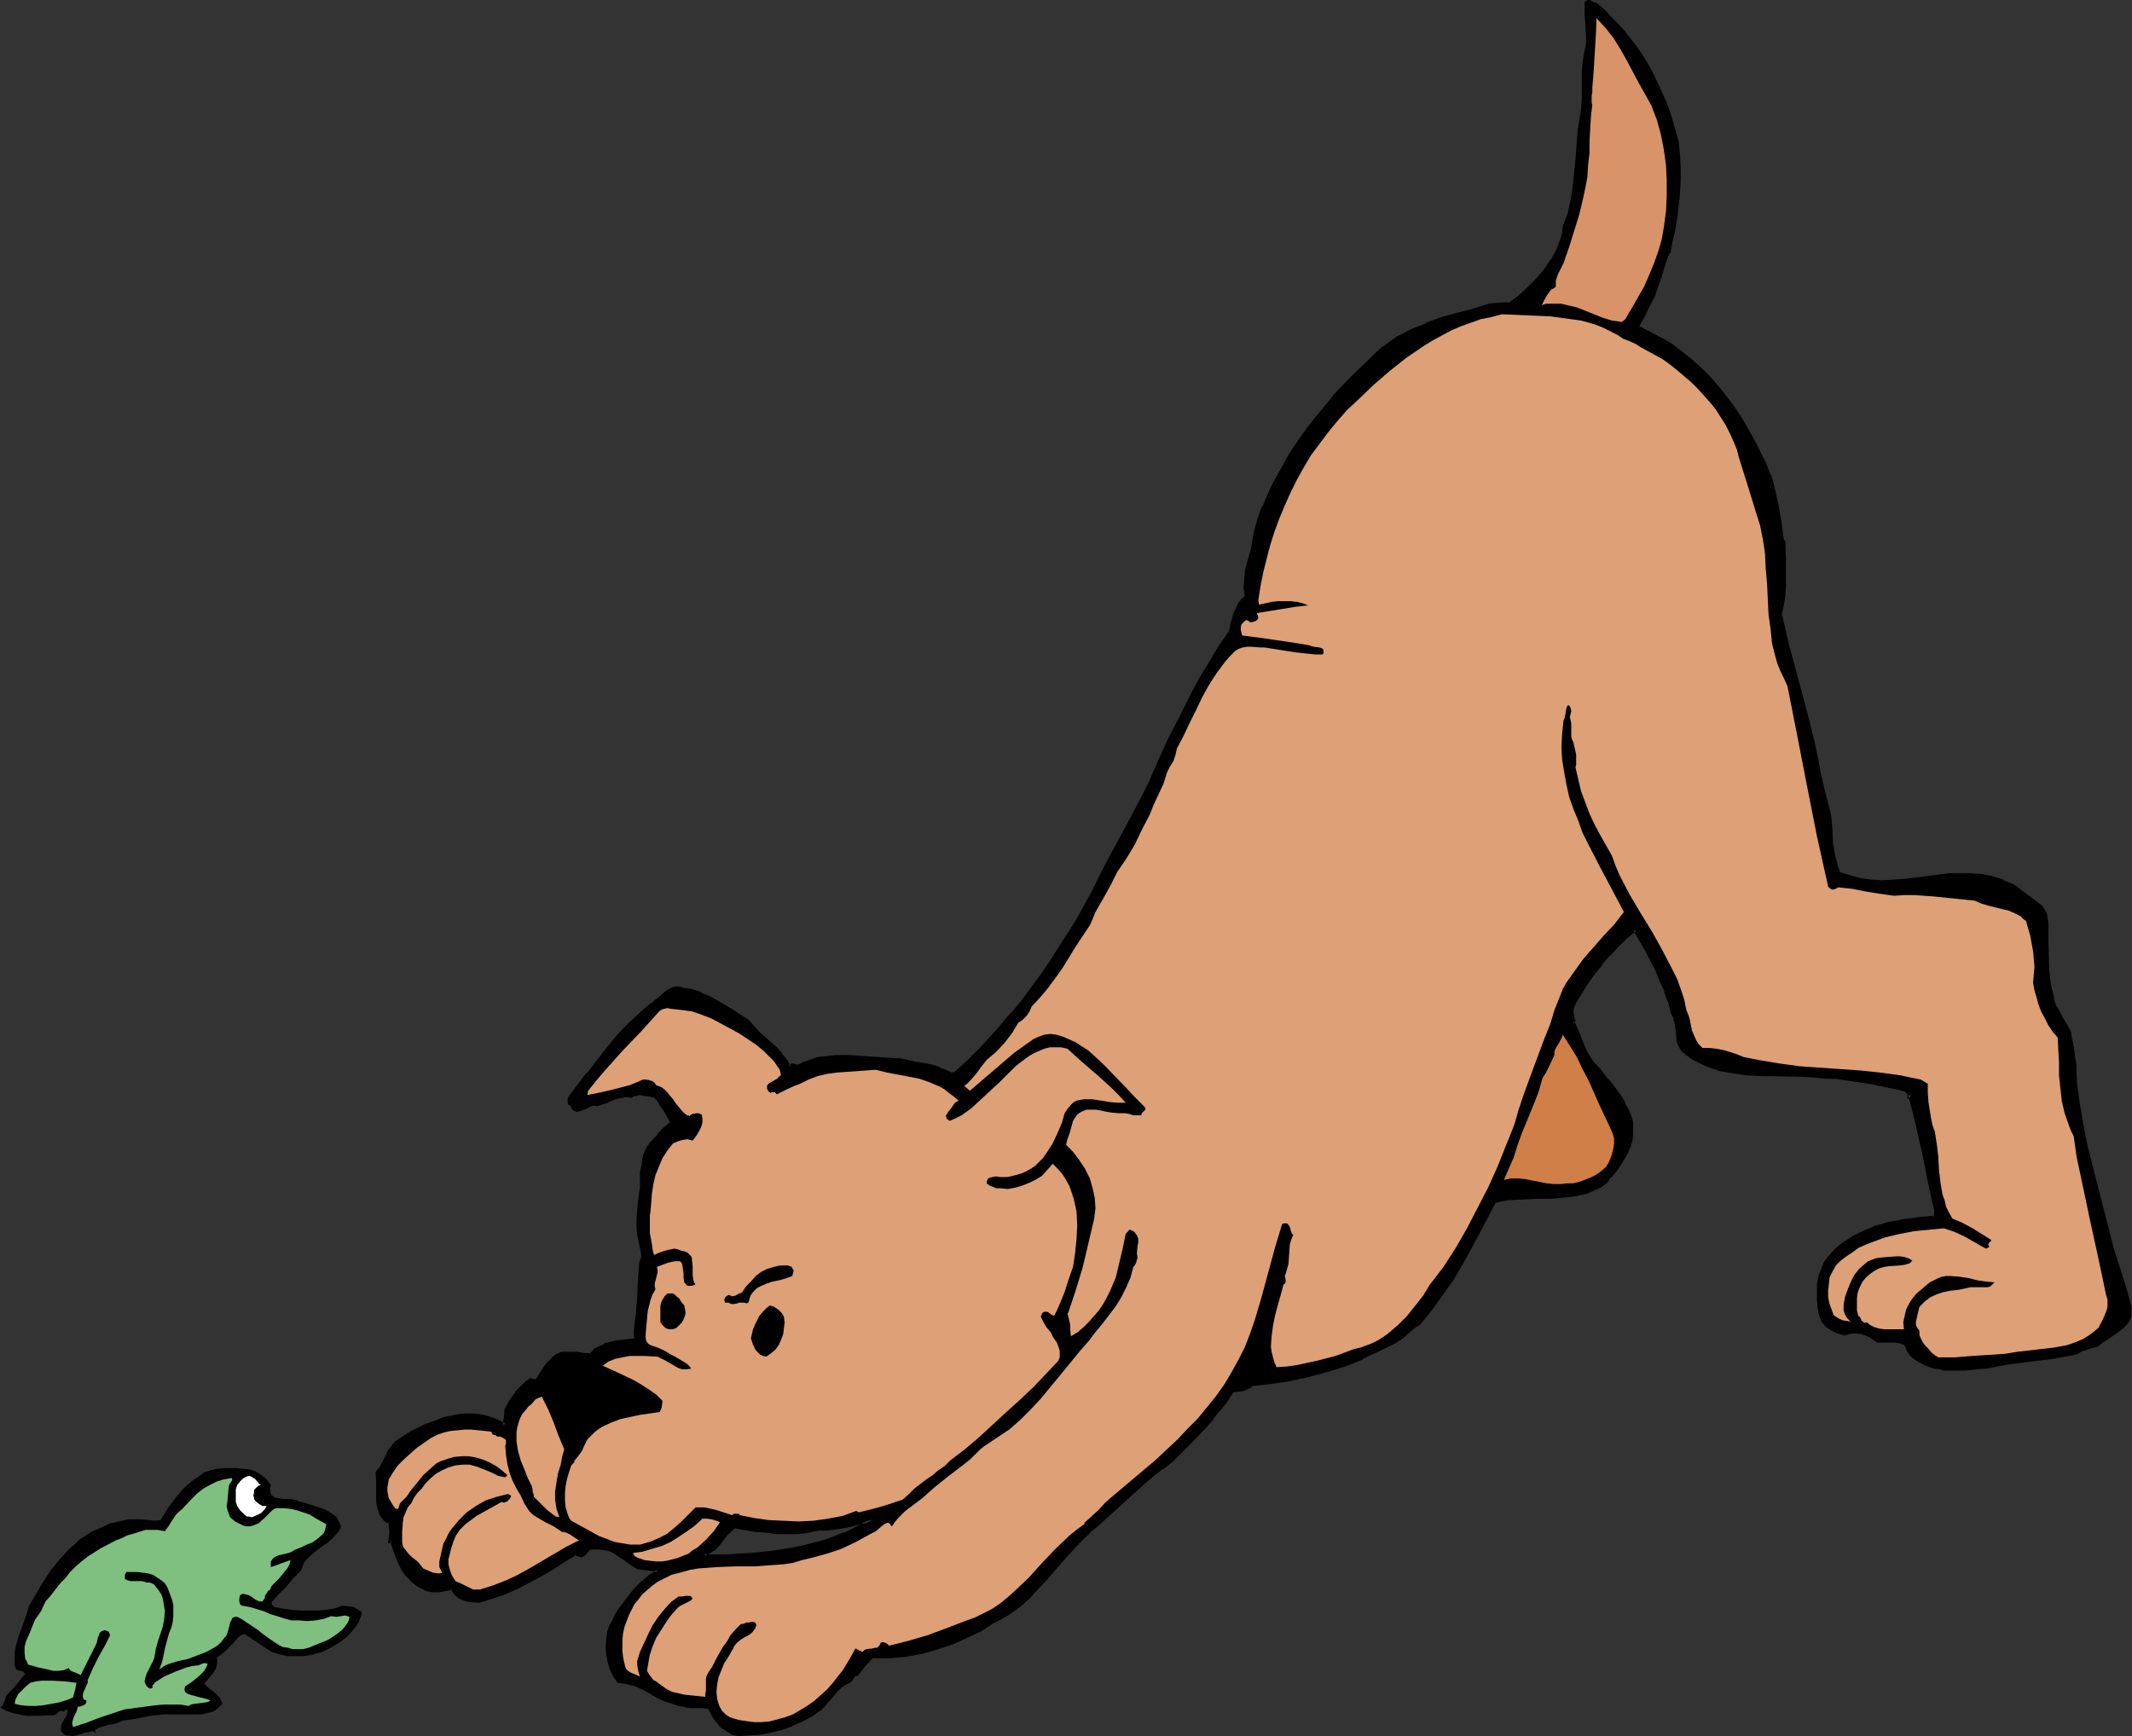 <?xml version="1.0" encoding="UTF-8" standalone="no"?>
<svg
   version="1.0"
   width="129.895mm"
   height="105.793mm"
   id="svg23"
   sodipodi:docname="Dog &amp; Frog 1.wmf"
   xmlns:inkscape="http://www.inkscape.org/namespaces/inkscape"
   xmlns:sodipodi="http://sodipodi.sourceforge.net/DTD/sodipodi-0.dtd"
   xmlns="http://www.w3.org/2000/svg"
   xmlns:svg="http://www.w3.org/2000/svg">
  <rect width="100%" height="100%" fill="#333333" stroke="none"/>
  <sodipodi:namedview
     id="namedview23"
     pagecolor="#ffffff"
     bordercolor="#000000"
     borderopacity="0.25"
     inkscape:showpageshadow="2"
     inkscape:pageopacity="0.0"
     inkscape:pagecheckerboard="0"
     inkscape:deskcolor="#d1d1d1"
     inkscape:document-units="mm" />
  <defs
     id="defs1">
    <pattern
       id="WMFhbasepattern"
       patternUnits="userSpaceOnUse"
       width="6"
       height="6"
       x="0"
       y="0" />
  </defs>
  <path
     style="fill:#000000;fill-opacity:1;fill-rule:evenodd;stroke:none"
     d="m 1.454,390.478 1.131,-1.131 1.131,-1.292 2.101,-2.585 -0.323,-0.323 -0.162,-0.162 -0.646,-0.162 -0.646,-0.162 -0.323,-0.162 -0.162,-0.323 -0.162,-0.808 v -0.969 -1.777 l 0.323,-1.777 0.485,-1.777 0.646,-1.777 0.323,-0.808 0.323,-0.969 0.646,-1.777 0.485,-1.777 1.616,-2.746 1.616,-2.746 1.778,-2.746 2.101,-2.585 2.262,-2.423 1.131,-0.969 1.131,-1.131 2.747,-1.777 1.454,-0.646 1.454,-0.646 1.293,-0.646 1.454,-0.323 1.454,-0.323 1.454,-0.323 h 1.454 1.454 l 1.616,0.162 1.454,0.162 1.454,-0.162 1.778,-2.908 1.939,-2.585 1.131,-1.292 1.131,-1.131 1.293,-1.131 1.454,-0.969 1.293,-0.969 1.454,-0.485 1.454,-0.323 1.616,-0.162 h 1.616 1.454 l 3.07,0.323 1.293,0.485 1.293,0.808 1.131,0.969 0.97,1.292 -0.162,0.646 v 0.808 l 0.162,0.485 0.162,0.323 0.323,0.323 0.485,0.323 0.97,0.162 1.293,0.162 h 1.131 l 1.131,0.162 0.485,0.162 0.323,0.162 2.909,0.808 1.454,0.485 1.454,0.485 1.293,0.646 1.131,0.808 0.646,0.485 0.323,0.646 0.323,0.646 0.323,0.808 -0.323,0.808 -0.485,0.646 -1.131,1.292 -1.293,1.131 -1.454,0.969 -1.454,1.131 -1.293,1.131 -1.131,1.292 -0.323,0.969 -0.323,0.808 -1.778,1.777 -1.616,1.939 -1.778,1.777 -1.616,1.777 v 0.323 l 0.162,0.323 0.485,0.485 1.778,0.323 2.101,0.323 1.939,0.162 h 2.101 2.101 l 1.939,-0.162 1.939,-0.323 1.778,-0.646 1.293,0.162 1.293,0.162 1.131,0.646 0.485,0.323 0.323,0.485 -0.808,2.1 -0.646,0.969 -0.646,0.808 -1.454,1.616 -1.778,1.292 -1.939,1.131 -1.939,0.969 -2.262,0.646 -2.101,0.323 h -1.939 -1.778 l -1.939,-0.485 -1.616,-0.485 -6.302,-4.2 -0.97,0.485 -0.646,0.646 -1.454,1.616 -1.454,1.454 -0.808,0.646 -0.97,0.646 0.162,0.808 -0.162,0.808 -0.162,0.808 -0.323,0.646 -1.131,1.454 -1.293,1.454 1.131,1.131 0.646,0.485 0.646,0.485 1.131,1.131 0.323,0.646 0.323,0.808 -0.485,0.485 -0.485,0.485 -1.131,0.808 -1.293,0.323 -1.293,0.323 H 43.794 41.208 37.814 l -3.232,0.323 -3.232,0.646 -3.07,0.485 -1.616,0.646 -1.778,0.323 -1.616,0.485 -0.808,0.323 -0.646,0.485 v -0.162 l 0.323,0.808 -0.646,-0.485 -0.97,0.162 -0.97,0.162 -0.97,0.323 -0.97,0.323 -0.97,0.162 -0.97,-0.162 h -0.323 l -0.485,-0.162 -0.323,-0.323 -0.485,-0.485 v -0.808 -0.646 l 0.646,-1.131 0.646,-1.131 0.162,-0.646 v -0.646 h -0.162 -0.323 v 0.162 l -0.162,0.323 h -0.162 l -0.323,-0.162 h -0.323 l -0.485,0.162 -0.485,0.485 -0.485,0.323 -3.394,0.162 H 5.979 L 4.363,394.84 2.909,394.517 1.454,394.032 0,393.224 l 0.323,-0.162 0.323,-0.323 0.323,-0.808 0.323,-0.808 v -0.323 z"
     id="path1" />
  <path
     style="fill:#7fbf7f;fill-opacity:1;fill-rule:evenodd;stroke:none"
     d="m 6.949,387.57 1.293,-0.323 1.293,-0.162 h 1.293 1.293 l 2.909,0.162 2.586,0.323 -0.162,0.808 -0.162,0.808 -0.485,1.777 -1.616,0.646 -1.616,0.485 -1.778,0.323 -1.778,0.323 -1.778,0.162 H 6.626 l -1.778,-0.162 -1.454,-0.323 0.162,-0.969 0.323,-0.646 0.323,-0.646 0.485,-0.485 1.131,-1.131 z"
     id="path2" />
  <path
     style="fill:#7fbf7f;fill-opacity:1;fill-rule:evenodd;stroke:none"
     d="m 10.504,368.829 1.131,-1.292 1.131,-1.454 1.131,-1.454 1.131,-1.131 1.131,-1.454 1.293,-1.292 1.293,-1.131 1.454,-1.131 3.07,-1.939 3.394,-1.777 1.293,-0.485 1.293,-0.646 2.747,-0.808 1.454,-0.485 h 1.454 1.454 l 1.616,0.323 0.323,-0.485 0.485,-0.646 0.808,-1.292 0.97,-1.454 0.646,-0.646 0.646,-0.485 2.262,-2.423 1.293,-1.292 1.454,-1.131 1.454,-0.808 1.616,-0.808 1.616,-0.485 1.778,-0.323 0.162,0.323 v 0.162 l -0.323,0.485 -0.323,0.485 -0.162,0.485 -0.162,1.777 -0.162,1.777 -0.162,0.969 0.162,0.808 0.323,0.969 0.323,0.808 1.131,0.969 1.293,0.646 0.646,0.323 0.646,0.162 h 0.646 l 0.808,-0.162 1.616,-0.646 v -0.162 l 0.97,-0.808 0.97,-0.969 0.97,-0.969 0.485,-0.323 0.485,-0.162 h 1.616 l 1.616,0.162 1.454,0.323 1.454,0.485 1.454,0.485 1.293,0.808 2.586,1.454 -0.162,0.808 -0.162,0.646 -0.323,0.646 -0.485,0.485 -0.97,0.808 -1.131,0.808 -1.293,0.485 -1.293,0.646 -1.293,0.485 -1.131,0.646 -1.131,0.323 -1.454,0.323 -0.485,0.162 -0.646,0.323 -0.485,0.485 -0.323,0.485 v 1.292 l 0.97,-0.323 1.293,-0.485 2.262,-0.808 -0.162,0.808 -0.485,0.969 -0.646,0.808 -0.646,0.808 -0.808,0.969 -0.808,0.808 -0.808,0.808 -0.323,0.808 -0.485,0.323 -0.162,0.323 -0.485,0.646 -0.162,0.808 -0.485,0.646 h -0.646 l -0.808,-0.323 -0.485,-0.323 -0.646,-0.485 -0.646,-0.323 -0.646,-0.162 -0.646,-0.162 -0.646,0.323 -0.162,0.808 v 0.646 l 0.162,0.646 0.162,0.162 0.323,0.162 1.778,0.323 1.616,0.485 1.616,0.485 1.454,0.646 1.616,0.485 1.454,0.485 1.778,0.485 h 1.616 l 2.101,0.162 1.939,-0.162 1.778,-0.323 1.778,-0.646 1.131,0.162 1.131,-0.162 0.97,-0.162 0.485,0.162 0.485,0.162 -0.162,0.808 -0.323,0.646 -0.97,1.292 -1.131,0.969 -1.131,0.808 -1.293,0.808 -1.616,0.646 -2.747,1.131 -1.293,0.323 h -1.293 -1.131 l -1.131,-0.323 -1.131,-0.162 -0.97,-0.485 -1.939,-1.292 -1.778,-1.292 -0.97,-0.808 -0.97,-0.646 -1.939,-1.292 -0.97,-0.646 -0.97,-0.485 h -0.485 l -0.485,0.162 -0.162,0.162 -0.162,0.323 -0.323,0.646 -0.162,0.646 -0.323,1.292 -0.323,0.969 -0.646,0.808 -0.646,0.808 -0.646,0.646 -0.97,0.646 -1.778,0.969 -2.101,0.808 -2.101,0.808 -2.262,0.485 -2.101,0.646 -1.131,0.485 -1.131,0.808 0.485,-1.292 0.323,-1.131 0.485,-2.423 0.646,-2.423 0.323,-1.131 0.485,-1.131 0.323,-1.292 0.162,-1.454 v -1.292 -1.292 l -0.323,-1.292 -0.485,-1.292 -0.485,-1.292 -0.646,-1.131 -0.808,-0.646 -0.97,-0.646 -0.97,-0.646 -1.131,-0.323 -1.131,-0.162 -1.293,-0.162 h -1.131 -1.454 l -0.323,0.646 v 0.485 0.485 l 0.646,0.323 0.646,0.162 h 2.586 l 0.646,0.162 0.485,0.162 h 0.646 l 0.485,0.162 0.646,0.323 0.323,0.485 0.646,0.808 0.646,0.969 0.323,0.969 0.162,0.969 0.162,0.969 0.162,0.808 -0.162,1.939 -0.323,1.777 -1.131,3.393 -0.485,1.777 -0.323,1.939 -0.323,0.808 -0.485,0.969 -0.485,0.969 -0.485,0.969 -0.323,0.969 -0.162,0.808 0.162,0.485 0.162,0.323 0.323,0.485 0.485,0.323 h 0.485 l 0.162,-0.162 0.162,-0.162 -0.162,-0.162 v -0.162 l 0.485,-0.485 v -0.162 0 l 2.262,-1.454 2.586,-1.131 2.586,-0.969 1.293,-0.323 1.454,-0.162 1.131,-0.485 h 0.485 l 0.485,0.162 -0.323,0.808 -0.485,0.808 -0.646,0.646 -0.646,0.646 -1.616,1.292 -1.454,0.969 -0.162,0.485 v 0.485 l 0.162,0.323 0.323,0.323 0.808,0.323 0.646,0.162 1.131,0.323 1.939,0.485 0.97,0.323 -0.485,0.323 -0.646,0.162 -2.586,0.323 -0.808,0.162 -0.485,0.323 -1.939,-0.323 h -1.939 -1.778 l -1.939,0.162 -3.717,0.485 -3.555,0.485 -2.909,0.969 -2.909,0.969 -2.909,1.131 -3.07,0.969 -0.162,-0.646 v -0.485 l 0.323,-1.131 0.646,-1.292 0.162,-0.485 0.162,-0.646 h 0.485 l 0.323,-0.162 0.485,-0.162 0.485,-0.323 0.162,-0.323 v -0.485 l -0.485,-0.162 -0.162,-0.162 -0.162,-0.485 v -0.485 l 0.162,-0.646 0.323,-0.646 0.323,-0.808 0.323,-0.646 v -0.646 l 1.131,-2.585 1.293,-2.585 1.454,-2.585 1.293,-2.585 -0.162,-0.323 -0.162,-0.485 -0.485,-0.162 -0.323,-0.162 -0.646,0.162 -0.323,0.162 -0.323,0.323 -0.162,0.485 -0.323,0.808 -0.162,0.969 -3.717,7.432 -0.646,-0.323 -0.808,-0.323 -0.808,-0.323 -0.162,-0.162 -0.323,-0.485 -1.131,0.485 -1.293,0.162 h -1.131 l -1.293,-0.323 -2.262,-0.485 -1.131,-0.323 -1.131,-0.323 -0.323,-0.808 -0.323,-0.485 -0.162,-1.454 v -1.292 l 0.323,-1.292 1.131,-2.585 0.485,-1.292 0.485,-1.131 0.808,-1.131 0.646,-0.969 0.485,-1.131 z"
     id="path3" />
  <path
     style="fill:#ffffff;fill-opacity:1;fill-rule:evenodd;stroke:none"
     d="m 56.722,340.073 0.646,-0.162 0.485,0.162 0.485,0.323 0.485,0.323 0.646,0.808 0.323,0.323 0.323,0.162 -0.646,0.162 -0.485,0.485 -0.485,0.485 v 0.646 l -0.162,0.646 0.162,0.485 v 0.323 l 0.323,0.485 0.808,0.646 0.808,0.485 h 0.97 l -0.485,0.808 -0.808,0.808 -0.97,0.485 -1.131,0.485 -0.646,-0.162 h -0.485 l -0.485,-0.323 -0.323,-0.323 -0.808,-0.808 -0.646,-0.969 -0.323,-0.969 v -0.969 -0.969 -0.969 l 0.323,-0.969 0.646,-0.808 0.646,-0.646 z"
     id="path4" />
  <path
     style="fill:#000000;fill-opacity:1;fill-rule:evenodd;stroke:none"
     d="m 169.357,351.543 -1.131,0.808 -0.97,0.808 -1.454,1.939 -0.808,0.969 -0.808,0.808 -0.97,0.646 -1.131,0.323 0.323,0.646 h 5.01 l 5.171,-0.323 5.171,-0.485 5.01,-0.808 2.424,-0.485 2.424,-0.646 2.424,-0.646 2.262,-0.969 2.262,-0.808 2.262,-0.969 2.101,-1.131 2.101,-1.292 -3.07,0.808 -3.07,0.646 -3.07,0.646 h -1.616 -1.616 l -2.424,0.485 -2.424,0.323 h -2.424 -2.424 l -2.424,-0.162 -2.424,-0.323 z m -77.083,-20.033 2.586,-1.454 2.909,-1.454 3.07,-1.292 1.616,-0.485 1.454,-0.323 1.616,-0.323 1.616,-0.162 h 1.616 l 1.616,0.162 1.454,0.323 1.616,0.485 1.454,0.485 1.293,0.969 0.162,-0.969 0.162,-0.808 0.162,-2.1 0.97,-1.777 1.293,-1.939 1.616,-1.616 0.808,-0.808 0.808,-0.646 1.454,0.323 1.131,-1.939 1.293,-1.777 0.808,-0.808 0.646,-0.808 0.97,-0.485 0.97,-0.485 h 1.778 1.616 l 1.616,0.162 1.616,0.162 0.97,-0.969 1.131,-0.808 1.131,-0.485 1.293,-0.323 1.293,-0.323 1.293,-0.162 2.747,-0.323 0.323,-0.162 0.162,-0.162 0.162,-0.646 -0.162,-0.323 v -0.646 l 0.485,-4.2 0.323,-3.877 0.162,-3.877 0.323,-4.039 0.323,-0.808 v -0.808 -0.808 l -0.162,-0.969 -0.323,-1.454 -0.323,-1.616 -0.162,-1.777 v -1.939 l 0.323,-3.716 0.323,-3.554 0.162,-1.777 v -1.777 l 0.162,-1.292 0.323,-1.292 0.323,-1.454 0.485,-1.131 1.293,-1.616 1.293,-1.616 1.454,-1.454 1.616,-1.292 -0.323,-0.808 -0.323,-0.646 -0.97,-1.777 -1.131,-1.616 -1.293,-1.454 -1.454,-0.323 -1.293,-0.162 -0.646,-0.162 -0.646,0.162 -0.808,0.162 -0.646,0.323 h -0.97 -1.131 l -0.97,0.162 -0.97,0.323 -1.778,0.808 -1.939,0.646 -0.808,-0.162 -0.97,0.323 -0.808,0.323 -0.646,0.485 -0.808,0.323 h -0.646 l -0.323,-0.162 -0.323,-0.162 -0.162,-0.323 -0.323,-0.485 -0.323,-0.162 -0.162,-0.162 v -0.323 -0.162 -0.162 -0.646 l 2.101,-2.746 2.101,-2.908 4.525,-5.493 2.262,-2.746 2.424,-2.585 2.586,-2.423 2.747,-2.423 0.808,-0.646 0.97,-0.646 1.616,-1.454 0.808,-0.646 0.97,-0.323 0.97,-0.162 0.485,0.162 0.646,0.162 2.101,0.323 1.939,0.646 1.778,0.808 1.939,0.969 3.555,2.262 3.555,2.262 1.293,1.454 1.131,1.292 2.747,2.423 1.293,1.131 1.131,1.292 1.131,1.454 0.97,1.454 0.323,-0.162 0.323,-0.162 0.485,0.162 h 0.646 0.323 l 0.323,-0.162 1.293,-0.485 1.454,-0.646 1.293,-0.323 1.454,-0.162 2.909,-0.323 h 3.07 l 5.979,0.323 2.909,0.162 2.909,0.162 2.909,0.808 2.909,0.485 1.454,0.323 1.454,0.485 1.454,0.485 1.131,0.808 1.131,-0.162 2.909,-2.585 2.586,-2.585 2.586,-2.746 2.586,-2.908 2.424,-2.908 2.424,-2.908 2.262,-2.908 2.262,-3.07 2.101,-3.07 2.101,-3.07 3.878,-6.462 3.555,-6.462 3.232,-6.462 3.394,-6.301 3.555,-6.139 1.616,-3.231 1.616,-3.231 1.454,-3.231 1.293,-3.393 1.778,-3.554 1.778,-3.554 3.555,-7.27 1.939,-3.393 2.101,-3.554 2.101,-3.393 2.424,-3.393 0.485,-2.262 0.646,-2.1 0.485,-0.969 0.485,-0.969 0.646,-0.969 0.808,-0.808 -0.162,-2.1 v -1.939 l 0.323,-1.939 0.485,-1.939 0.485,-1.777 0.323,-0.969 0.162,-0.808 0.323,-1.777 0.162,-1.939 0.97,-2.746 0.97,-2.746 1.131,-2.746 1.293,-2.746 1.454,-2.585 1.454,-2.585 1.616,-2.585 3.394,-5.008 1.939,-2.423 3.878,-4.685 4.202,-4.362 4.363,-4.2 1.454,-1.454 1.454,-1.292 1.616,-1.131 1.616,-0.969 1.454,-0.969 1.778,-0.808 3.394,-1.454 3.555,-1.292 3.555,-0.969 3.717,-1.131 3.555,-0.969 1.131,-0.162 2.586,-0.323 h 1.293 l 2.101,-1.616 2.101,-1.939 1.939,-1.939 1.778,-2.262 1.616,-2.262 1.293,-2.423 0.646,-1.292 0.485,-1.292 0.323,-1.454 0.162,-1.292 0.97,-2.908 0.808,-3.07 0.485,-3.07 0.646,-6.462 0.485,-6.301 0.323,-3.231 0.485,-1.939 0.162,-2.1 v -6.462 l 0.162,-2.1 0.162,-2.1 0.646,-2.1 V 8.078 l -0.162,-2.423 -0.162,-2.585 V 0.646 l 0.323,-0.162 h 0.323 l 0.485,0.162 0.485,0.323 0.485,0.162 1.778,1.454 1.616,1.777 1.616,1.616 1.616,1.777 1.454,1.939 1.293,1.777 1.293,2.1 1.293,1.939 1.131,1.939 0.97,2.1 0.97,2.1 0.97,2.1 0.646,2.262 0.808,2.1 0.646,2.262 0.485,2.262 0.323,3.07 0.162,2.908 v 2.908 3.07 l -0.323,2.746 -0.485,2.908 -0.485,2.746 -0.646,2.908 -0.162,1.131 -0.323,1.131 -0.97,2.1 -0.97,3.877 -1.454,3.716 -1.616,3.393 -0.808,1.777 -0.97,1.454 v 1.131 l 2.586,1.131 2.586,1.454 2.424,1.454 2.424,1.777 2.262,1.939 2.101,1.939 2.101,2.1 1.939,2.262 1.778,2.262 1.778,2.423 1.616,2.423 1.454,2.423 1.454,2.585 1.293,2.585 1.131,2.585 1.131,2.585 0.646,1.777 0.485,1.777 0.646,3.716 0.646,3.877 0.646,3.716 0.162,0.323 0.162,4.2 v 4.2 2.1 l -0.162,2.1 -0.323,1.939 -0.485,1.939 1.778,7.27 1.778,7.108 1.939,7.108 1.778,7.108 0.97,4.362 0.97,4.2 0.808,4.2 1.131,4.2 0.323,1.939 0.162,1.777 0.323,3.716 0.162,1.777 0.323,1.777 0.485,1.777 0.808,1.616 2.424,0.969 2.424,0.646 2.586,0.323 h 2.424 2.586 l 2.586,-0.323 10.181,-1.131 2.586,-0.162 2.424,0.162 2.586,0.162 2.424,0.485 2.424,0.808 2.424,1.131 6.302,4.685 0.646,0.808 0.323,0.969 0.162,0.969 0.162,0.969 v 2.1 l 0.162,1.939 v 3.393 3.231 l 0.162,1.454 0.162,1.616 0.323,1.616 0.485,1.616 0.162,1.292 0.646,1.292 1.293,2.262 1.293,2.262 0.485,1.131 0.162,1.131 0.323,1.454 0.323,1.616 0.323,1.777 0.162,1.454 v 2.423 l 0.162,2.262 0.646,4.847 0.808,4.685 0.97,4.685 2.424,9.532 2.424,9.532 1.293,4.524 2.747,9.047 1.293,4.685 -0.162,0.323 v 1.454 l -0.162,0.646 -0.808,0.969 -0.808,0.808 -1.778,1.454 -1.131,0.485 -0.97,0.646 -0.97,0.808 -0.808,0.808 -1.293,0.323 -1.293,0.323 -1.293,0.485 -0.97,0.646 -5.01,0.808 -5.171,0.646 -5.171,0.646 -2.586,0.485 -2.586,0.485 -2.424,0.323 -2.424,0.162 h -2.586 -2.424 l -1.131,-0.162 -1.131,-0.323 -2.262,-0.646 -0.97,-0.646 -0.97,-0.646 -0.97,-0.808 -0.808,-0.969 -0.162,-0.646 -0.162,-0.485 -0.323,-0.323 -0.323,-0.323 -0.808,-0.323 h -1.131 -3.232 l -0.808,-0.162 -1.778,-1.131 -0.97,-0.323 -0.97,-0.323 -0.97,-0.162 h -0.97 -0.97 l -1.131,0.323 -1.454,-0.323 -1.131,-0.646 -1.293,-0.808 -0.97,-0.969 -0.485,-1.616 -0.323,-1.616 -0.323,-1.777 v -1.777 l 0.162,-1.777 0.323,-1.777 0.485,-1.616 0.646,-1.454 1.131,-1.454 1.293,-1.454 1.293,-1.131 1.454,-0.969 1.454,-0.969 1.454,-0.808 1.616,-0.646 1.616,-0.646 3.394,-0.969 3.394,-0.646 3.555,-0.485 3.717,-0.323 v -0.646 l 0.162,-0.646 v -0.646 l -0.162,-0.646 -1.454,-6.624 -1.293,-6.462 -1.616,-6.462 -1.454,-6.301 -0.162,0.162 v -0.323 l -0.162,-0.162 -0.485,-0.485 -0.808,-0.323 -0.646,-0.323 -4.202,-0.808 -2.101,-0.323 -2.101,-0.485 -4.363,-0.646 -2.101,-0.323 h -2.101 l -3.07,-0.323 -3.07,-0.162 -6.141,-0.162 h -3.07 l -3.07,-0.162 -3.07,-0.485 -3.07,-0.485 -2.262,-0.646 -2.262,-0.969 -2.101,-1.292 -1.939,-1.454 -0.646,-0.969 -0.323,-1.131 -0.323,-2.1 -0.162,-2.262 -0.323,-1.131 -0.485,-0.969 -0.808,-2.585 -0.808,-2.423 -0.97,-2.423 -1.131,-2.423 -2.424,-4.847 -2.586,-4.524 -2.262,1.777 -1.939,1.939 -1.939,2.1 -1.778,2.1 -1.616,2.1 -1.616,2.262 -2.909,4.524 -0.485,0.969 -0.162,1.131 0.162,1.131 0.323,1.131 h -0.162 l 1.131,2.908 1.131,2.908 0.808,1.454 0.808,1.292 0.808,1.292 1.131,1.131 2.101,2.585 2.101,2.746 0.808,1.292 0.97,1.454 0.646,1.454 0.646,1.616 0.323,1.131 0.162,1.131 v 0.969 l -0.162,1.131 -0.162,0.969 -0.323,0.969 -0.808,1.939 -0.97,1.777 -1.293,1.777 -1.293,1.777 -0.646,0.646 -0.646,0.969 -1.293,0.808 -1.454,0.646 -1.454,0.485 -1.616,0.485 -1.616,0.162 -1.616,0.323 -3.232,0.162 -3.394,0.162 h -3.394 l -3.232,0.323 -1.616,0.162 -1.454,0.323 -3.717,7.27 -1.939,3.716 -1.939,3.554 -2.262,3.393 -2.262,3.393 -2.424,3.393 -2.747,3.393 -1.454,0.969 -1.293,1.131 -1.293,1.131 -0.646,0.485 -0.646,0.323 -3.878,2.1 -3.878,1.777 -4.04,1.616 -4.202,1.292 -4.202,1.131 -4.202,0.969 -4.363,0.646 -4.363,0.485 -0.485,0.323 -0.485,0.323 -1.131,0.485 -1.293,0.162 -1.131,0.162 -1.616,2.262 -1.616,2.262 -1.616,2.1 -1.778,1.939 -3.717,3.877 -3.717,3.716 -2.262,1.616 -2.262,1.777 -4.363,3.877 -4.202,3.877 -4.363,3.877 -1.454,1.292 -1.616,1.454 -2.747,2.908 -2.747,3.07 -2.747,3.231 -2.747,2.908 -1.293,1.454 -1.616,1.454 -1.616,1.292 -1.616,1.131 -1.778,1.131 -1.939,0.969 -3.07,1.777 -3.07,1.616 -3.394,1.292 -3.394,1.131 -3.394,0.969 -3.555,0.646 -3.555,0.323 h -3.717 l -0.646,0.323 -0.485,0.485 -0.97,0.969 -0.97,1.292 -0.97,1.131 h -0.323 l -0.162,0.162 -0.323,0.485 -0.323,0.485 -0.162,0.162 -0.323,0.323 -1.131,0.485 -0.97,0.646 -0.808,0.808 -0.808,0.969 -1.454,1.777 -0.808,0.808 -0.808,0.808 -1.939,1.292 -2.262,1.292 -2.101,0.969 -2.424,0.808 -2.586,0.646 -2.424,0.485 -2.586,0.323 -2.586,0.162 -1.131,-0.485 -0.97,-0.485 -0.97,-0.646 -0.808,-0.646 -0.808,-0.969 -0.485,-0.808 -1.293,-2.1 -0.646,-0.323 -0.646,-0.162 h -1.616 -1.616 l -0.808,-0.162 -0.646,-0.162 -1.131,-0.162 -0.808,-0.323 -1.939,-0.646 -1.778,-0.808 -1.778,-0.969 -1.778,-0.969 -1.778,-0.646 -1.939,-0.646 -0.97,-0.162 h -0.97 l -0.97,-1.292 -0.646,-1.454 -0.485,-1.616 -0.323,-1.777 -0.162,-1.616 0.162,-1.777 0.162,-1.616 0.485,-1.454 0.808,-1.777 1.131,-1.777 1.131,-1.777 1.293,-1.616 1.454,-1.777 1.454,-1.454 1.778,-1.454 1.616,-1.131 -0.323,-0.323 -0.646,-0.162 -1.131,-0.162 h -1.293 l -1.131,-0.323 -1.131,-0.646 -1.131,-0.808 -1.131,-0.808 -1.293,-0.808 -1.131,-0.646 -1.293,-0.485 -1.454,-0.323 h -0.646 l -0.808,0.162 -0.323,-0.162 h -0.485 l -0.485,0.162 -0.808,0.969 -0.485,0.323 -0.323,0.323 h -0.323 -0.323 l -0.323,-0.162 -0.485,-0.323 -2.586,1.616 -2.747,1.616 -2.586,1.616 -2.747,1.616 -2.747,1.292 -2.909,1.292 -2.909,1.131 -3.07,0.808 -1.778,-0.162 -0.97,-0.162 -0.808,-0.162 -0.808,-0.485 -0.646,-0.485 -0.646,-0.646 -0.485,-0.808 -1.454,0.323 -1.454,0.162 h -1.454 l -0.97,-0.162 -0.646,-0.162 -1.778,-0.808 -1.293,-1.131 -1.293,-1.292 -0.808,-1.292 -0.808,-1.616 -0.808,-1.616 -0.97,-3.231 h -0.485 l 0.162,-0.969 0.162,-1.131 -0.162,-1.131 v -0.969 l -0.646,-0.323 -0.646,-0.485 -0.485,-0.646 -0.323,-0.485 -0.485,-1.454 -0.323,-1.454 v -1.777 -3.231 l -0.162,-1.616 0.808,-0.969 0.97,-2.1 0.485,-0.969 0.646,-0.969 0.646,-0.969 0.808,-0.969 z"
     id="path5" />
  <path
     style="fill:#000000;fill-opacity:1;fill-rule:evenodd;stroke:none"
     d="m 169.195,351.058 -1.293,0.969 -0.97,0.808 v 0.162 l -1.454,1.777 v 0 l -0.808,0.969 -0.808,0.808 v -0.162 l -0.808,0.646 v 0 l -1.454,0.646 0.485,1.131 h 5.333 l 5.171,-0.162 v 0 l 5.171,-0.485 5.01,-0.808 2.424,-0.485 v 0 l 2.424,-0.646 2.424,-0.808 2.424,-0.808 v 0 l 2.262,-0.808 v -0.162 l 2.262,-0.969 2.101,-1.131 h 0.162 l 4.525,-2.746 -5.818,1.454 -3.07,0.808 v 0 l -3.07,0.485 -1.616,0.162 v 0 h -1.616 l -2.586,0.323 -2.424,0.323 h 0.162 -2.424 -2.424 v 0 l -2.424,-0.162 -2.424,-0.323 -4.848,-0.808 v 0.969 l 4.848,0.808 2.262,0.162 2.424,0.323 h 0.162 2.424 2.424 v 0 l 2.424,-0.323 2.424,-0.485 v 0 h 1.616 0.162 l 1.454,-0.162 3.232,-0.485 v 0 l 3.07,-0.808 3.07,-0.646 -0.485,-0.808 -2.101,1.131 h 0.162 l -2.101,1.131 -2.262,1.131 v -0.162 l -2.262,0.969 v 0 l -2.262,0.808 -2.424,0.646 -2.424,0.646 v 0 l -2.424,0.485 -5.01,0.808 -5.01,0.485 v 0 l -5.171,0.323 h -5.01 l 0.323,0.162 -0.323,-0.485 -0.162,0.646 1.131,-0.485 0.97,-0.646 h 0.162 l 0.808,-0.808 0.808,-0.969 v 0 l 1.454,-1.939 v 0 l 0.97,-0.808 h -0.162 l 1.131,-0.808 -0.323,0.162 z"
     id="path6" />
  <path
     style="fill:#000000;fill-opacity:1;fill-rule:evenodd;stroke:none"
     d="m 92.597,331.995 2.586,-1.616 h -0.162 l 2.909,-1.454 v 0.162 l 3.07,-1.292 v 0 l 1.454,-0.485 1.616,-0.323 v 0 l 1.616,-0.323 1.616,-0.162 h -0.162 1.616 v 0 l 1.616,0.162 1.454,0.323 v 0 l 1.454,0.323 h -0.162 l 1.454,0.646 v 0 l 1.939,1.131 0.323,-1.616 v -0.808 l 0.323,-1.939 -0.162,0.162 1.131,-1.939 1.293,-1.777 h -0.162 l 1.454,-1.616 0.97,-0.808 -0.162,0.162 0.808,-0.646 h -0.323 l 1.778,0.162 1.454,-1.939 1.293,-1.777 h -0.162 l 0.808,-0.808 0.646,-0.808 v 0 l 0.97,-0.485 h -0.162 l 0.97,-0.485 -0.162,0.162 h 1.778 1.616 -0.162 l 1.778,0.162 v 0 l 1.616,0.162 1.293,-1.131 v 0 l 0.97,-0.808 v 0 l 1.131,-0.485 v 0.162 l 1.293,-0.485 h -0.162 l 1.293,-0.162 1.454,-0.162 2.747,-0.323 0.485,-0.323 0.323,-0.323 v -0.808 -0.323 0 -0.646 0 l 0.485,-4.039 v -0.162 l 0.162,-3.877 0.323,-3.877 0.162,-4.039 V 290.96 l 0.323,-0.808 0.162,-0.969 v -0.969 l -0.162,-0.808 v 0 l -0.323,-1.616 -0.485,-1.454 v 0 l -0.162,-1.777 0.162,-1.939 v 0.162 l 0.323,-3.716 0.323,-3.716 v 0 l 0.162,-1.777 v -1.777 0.162 l 0.162,-1.292 0.162,-1.454 v 0.162 l 0.323,-1.454 v 0.162 l 0.646,-1.292 v 0 l 1.131,-1.454 v 0 l 1.293,-1.616 v 0 l 1.454,-1.454 h -0.162 l 1.939,-1.454 -0.323,-0.969 -0.162,-0.162 -0.323,-0.808 -0.97,-1.616 v 0 l -1.131,-1.616 v 0 l -1.293,-1.616 -1.616,-0.323 -1.454,-0.323 h -0.646 -0.808 v 0 l -0.646,0.162 -0.808,0.485 0.162,-0.162 h -0.97 -1.131 l -1.131,0.323 -0.97,0.323 v 0 l -1.939,0.808 0.162,-0.162 -1.939,0.646 h 0.162 -0.97 l -0.808,0.162 -0.162,0.162 -0.808,0.323 v 0 l -0.808,0.485 0.162,-0.162 -0.808,0.323 h 0.162 -0.646 l 0.162,0.162 -0.323,-0.162 h 0.162 l -0.323,-0.162 0.162,0.162 -0.323,-0.485 v 0.162 l -0.323,-0.646 -0.485,-0.323 h 0.162 -0.162 l 0.162,0.162 -0.162,-0.162 v 0 -0.162 0.162 l 0.162,-0.323 v -0.646 l -0.162,0.323 2.262,-2.908 2.101,-2.746 h -0.162 l 4.525,-5.654 v 0.162 l 2.262,-2.746 2.424,-2.585 2.586,-2.423 2.747,-2.423 v 0 l 0.808,-0.485 v -0.162 l 0.97,-0.646 1.616,-1.454 h -0.162 l 0.97,-0.485 h -0.162 l 0.97,-0.485 -0.162,0.162 0.97,-0.162 v 0 h 0.485 -0.162 l 0.646,0.323 v 0 l 2.101,0.323 v 0 l 1.939,0.646 v 0 l 1.778,0.808 1.939,0.969 h -0.162 l 3.555,2.1 3.717,2.262 h -0.162 l 1.293,1.454 1.131,1.131 2.747,2.585 1.293,1.131 1.131,1.292 v 0 l 1.131,1.292 v 0 l 1.293,2.1 0.646,-0.646 h -0.323 0.323 -0.162 0.646 l 0.646,0.162 h 0.485 v -0.162 h 0.323 l 1.454,-0.646 h -0.162 l 1.293,-0.485 1.454,-0.323 v 0 l 1.293,-0.323 3.07,-0.162 h -0.162 3.07 l 8.888,0.485 2.909,0.162 h -0.162 l 2.909,0.646 v 0 l 3.07,0.646 1.454,0.323 h -0.162 l 1.454,0.485 v -0.162 l 1.293,0.646 1.454,0.808 1.293,-0.323 3.07,-2.585 2.586,-2.585 2.586,-2.746 2.586,-2.908 2.424,-2.908 v 0 l 2.424,-2.908 v 0 l 2.424,-3.07 2.101,-2.908 2.101,-3.07 2.101,-3.231 3.878,-6.301 v -0.162 l 3.555,-6.462 3.394,-6.462 3.394,-6.139 3.394,-6.301 1.616,-3.231 1.616,-3.231 1.454,-3.231 1.454,-3.393 1.616,-3.554 1.778,-3.554 3.717,-7.108 -4.363,6.624 -1.939,3.716 -1.616,3.554 -1.454,3.231 -1.454,3.393 -1.616,3.231 -1.616,3.07 -3.394,6.301 -3.394,6.301 -3.232,6.462 -3.555,6.462 v 0 l -4.04,6.301 -1.939,3.07 -2.101,3.07 -2.262,3.07 -2.262,3.07 v 0 l -2.424,2.908 v -0.162 l -2.424,2.908 -2.586,2.908 -2.586,2.746 -2.586,2.585 -2.909,2.585 0.323,-0.162 -1.131,0.162 h 0.323 l -1.293,-0.646 -1.454,-0.485 v -0.162 l -1.454,-0.485 v 0 l -1.616,-0.323 -2.909,-0.485 h 0.162 l -3.07,-0.646 -2.909,-0.162 -8.888,-0.646 h -3.07 v 0 l -2.909,0.323 -1.454,0.162 v 0 l -1.454,0.485 -1.293,0.485 h -0.162 l -1.293,0.646 -0.323,0.162 v -0.162 l -0.162,0.162 h 0.162 l -0.646,-0.162 -0.646,-0.162 -0.646,0.162 -0.323,0.323 0.646,0.162 -0.97,-1.616 v 0 l -1.131,-1.292 v -0.162 l -1.131,-1.292 -1.293,-1.131 -2.747,-2.423 -1.131,-1.292 -1.293,-1.454 -3.717,-2.423 -3.555,-2.1 v 0 l -1.778,-0.969 -1.939,-0.808 v -0.162 l -2.101,-0.646 v 0 l -2.101,-0.323 v 0 l -0.485,-0.162 -0.646,-0.162 -1.131,0.162 -0.97,0.485 -0.97,0.646 v 0 l -1.616,1.454 -0.97,0.646 h 0.162 l -0.808,0.646 h -0.162 l -2.747,2.423 -2.586,2.423 -2.424,2.585 -2.262,2.746 v 0 l -4.363,5.654 h -0.162 l -2.101,2.746 -2.262,3.07 v 0.646 -0.162 0.162 0.485 l 0.162,0.485 0.323,0.162 0.323,0.162 -0.162,-0.162 0.162,0.485 v 0 l 0.323,0.485 0.485,0.323 v 0 l 0.485,0.162 0.808,-0.162 0.808,-0.323 0.808,-0.323 v 0 l 0.808,-0.485 -0.162,0.162 0.808,-0.323 h -0.162 l 0.97,0.162 1.939,-0.646 h 0.162 l 1.778,-0.808 v 0 l 0.97,-0.323 0.97,-0.162 h -0.162 l 1.131,-0.162 1.131,0.162 0.808,-0.485 -0.162,0.162 0.808,-0.162 h -0.162 l 0.646,-0.162 h -0.162 l 0.808,0.162 1.293,0.162 1.454,0.323 -0.323,-0.323 1.293,1.616 h -0.162 l 1.131,1.616 v -0.162 l 0.97,1.777 0.485,0.808 -0.162,-0.162 0.323,0.808 0.162,-0.485 -1.616,1.292 v 0 l -1.454,1.454 v 0.162 l -1.293,1.454 h -0.162 l -1.131,1.616 -0.646,1.454 -0.323,1.292 v 0.162 l -0.162,1.292 -0.323,1.292 v 1.777 1.777 -0.162 l -0.485,3.716 -0.323,3.716 v 0 1.939 l 0.162,1.939 0.323,1.454 0.323,1.616 v 0 l 0.162,0.808 0.162,0.969 v -0.162 l -0.162,0.808 v -0.162 l -0.323,0.808 -0.323,4.2 -0.162,3.877 -0.323,3.877 v 0 l -0.485,4.039 v 0.162 0.808 l 0.162,0.323 v -0.162 l -0.162,0.485 0.162,-0.162 -0.162,0.323 0.162,-0.162 -0.323,0.162 0.162,-0.162 -2.747,0.323 -1.293,0.162 -1.454,0.323 v 0 l -1.293,0.323 v 0.162 l -1.131,0.485 -1.293,0.646 v 0.162 l -0.97,0.969 0.323,-0.162 h -1.616 0.162 l -1.778,-0.323 v 0 h -1.616 -1.939 l -0.97,0.485 h -0.162 l -0.808,0.646 -0.808,0.808 -0.808,0.808 v 0 l -1.293,1.939 -1.131,1.777 0.323,-0.162 -1.616,-0.162 -0.97,0.646 v 0 l -0.808,0.808 -1.616,1.616 v 0.162 l -1.293,1.777 -1.131,2.1 -0.162,1.939 -0.162,0.969 v 0.808 l 0.646,-0.323 -1.454,-0.808 v 0 l -1.454,-0.646 h -0.162 l -1.454,-0.485 v 0 l -1.616,-0.323 -1.616,-0.162 v 0 h -1.616 v 0 l -1.616,0.162 -1.616,0.323 v 0 l -1.616,0.323 -1.616,0.646 v 0 l -3.07,1.131 v 0 l -2.909,1.454 v 0 l -2.586,1.616 z"
     id="path7" />
  <path
     style="fill:#000000;fill-opacity:1;fill-rule:evenodd;stroke:none"
     d="m 275.366,159.616 1.939,-3.554 v 0 l 1.939,-3.393 2.262,-3.554 2.262,-3.393 0.646,-2.262 0.646,-2.1 h -0.162 l 0.485,-0.969 0.485,-0.969 v 0 l 0.808,-0.969 -0.162,0.162 0.97,-1.131 -0.323,-2.1 v 0 l 0.162,-1.939 v 0 l 0.323,-1.939 v 0.162 l 0.485,-1.939 0.485,-1.777 0.162,-0.969 v 0 l 0.646,-2.746 0.162,-1.777 v 0 l 0.97,-2.746 0.97,-2.746 v 0 l 1.131,-2.746 1.293,-2.746 1.293,-2.585 1.454,-2.585 v 0 l 1.616,-2.423 3.555,-5.008 h -0.162 l 1.939,-2.423 3.878,-4.685 v 0 l 4.202,-4.362 4.363,-4.2 1.454,-1.454 1.454,-1.292 v 0.162 l 1.454,-1.131 1.616,-1.131 v 0 l 1.616,-0.808 1.616,-0.969 3.394,-1.454 v 0.162 l 3.555,-1.292 3.555,-0.969 3.555,-1.131 3.717,-1.131 h -0.162 1.293 l 2.424,-0.323 v 0 h 1.454 l 2.262,-1.777 2.101,-1.939 1.939,-1.939 v -0.162 l 1.778,-2.1 v 0 l 1.616,-2.423 v 0 l 1.454,-2.423 0.485,-1.292 h 0.162 l 0.323,-1.454 0.323,-1.292 v 0 l 0.323,-1.454 v 0.162 l 0.97,-2.908 0.808,-3.07 v -0.162 l 0.485,-3.07 0.646,-6.301 0.485,-6.462 0.323,-3.07 0.485,-2.1 0.162,-2.1 v -6.462 l 0.162,-2.1 v 0.162 l 0.162,-2.1 v 0 l 0.485,-2.1 V 8.078 5.654 l -0.162,-2.585 V 0.646 l -0.162,0.485 0.323,-0.323 -0.323,0.162 h 0.323 -0.162 l 0.485,0.162 h -0.162 l 0.646,0.323 h 0.646 -0.323 l 1.778,1.454 1.616,1.777 1.616,1.616 1.616,1.777 v 0 l 1.454,1.939 v 0 l 1.293,1.777 1.293,1.939 1.131,2.1 1.131,1.939 v -0.162 l 1.131,2.1 0.97,2.1 0.808,2.262 v -0.162 l 0.808,2.262 0.646,2.1 0.646,2.262 0.485,2.262 v -0.162 l 0.323,3.07 v 0 l 0.323,2.908 v 2.908 l -0.162,3.07 V 44.428 l -0.323,2.908 -0.485,2.746 -0.485,2.908 v -0.162 l -0.646,2.908 v 0 l -0.162,1.131 v 0 l -0.323,1.131 h 0.162 l -0.97,2.1 v 0 l -1.131,3.877 -1.293,3.716 v -0.162 l -1.616,3.554 -0.97,1.616 v 0 l -0.97,1.777 v 1.292 l 2.909,1.454 2.586,1.292 h -0.162 l 2.424,1.616 2.424,1.777 v -0.162 l 2.262,1.939 v 0 l 2.101,1.939 2.101,2.1 1.939,2.262 v -0.162 l 1.778,2.423 v 0 l 1.616,2.262 1.616,2.423 1.616,2.585 v -0.162 l 1.293,2.585 1.293,2.585 1.293,2.585 1.131,2.585 h -0.162 l 0.646,1.777 0.485,1.777 v 0 l 0.808,3.716 0.485,3.716 0.646,4.039 0.323,0.323 -0.162,-0.323 0.323,4.2 v 4.2 l -0.162,2.1 v -0.162 l -0.162,2.1 -0.323,2.1 -0.323,1.939 1.616,7.432 1.778,7.108 1.939,7.108 1.778,7.108 1.131,4.362 v -0.162 l 0.808,4.362 0.808,4.2 v 0 l 1.131,4.2 v 0 l 0.323,1.777 0.162,1.939 v -0.162 l 0.323,3.716 v 0.162 l 0.162,1.777 0.323,1.616 v 0.162 l 0.485,1.777 h 0.162 l 0.808,1.777 2.586,1.131 2.424,0.485 h 0.162 l 2.424,0.323 h 0.162 l 2.424,0.162 2.586,-0.162 v 0 l 2.586,-0.162 10.181,-1.131 v 0 l 2.586,-0.162 2.424,0.162 v 0 l 2.424,0.162 2.424,0.485 v 0 l 2.424,0.808 v -0.162 l 2.424,1.131 h -0.162 l 6.464,4.685 -0.162,-0.162 0.646,0.969 -0.162,-0.162 0.323,0.969 v -0.162 l 0.162,0.969 0.162,1.131 v -0.162 2.1 l 0.162,1.939 0.162,6.624 v 1.454 0 l 0.162,1.616 0.323,1.777 v 0 l 0.485,1.616 v 0 l 1.131,0.969 v 0.162 l -0.162,-1.292 v 0 l -0.485,-1.777 v 0.162 l -0.323,-1.616 -0.162,-1.616 v 0 l -0.162,-1.454 -0.162,-6.624 v -1.939 -2.1 0 l -0.162,-0.969 -0.162,-0.969 v -0.162 l -0.485,-0.969 -0.646,-0.969 -6.464,-4.847 -2.424,-0.969 v -0.162 l -2.586,-0.808 v 0 l -2.424,-0.485 -2.424,-0.162 h -0.162 -2.424 -2.586 v 0 l -10.342,1.292 -2.586,0.162 h 0.162 l -2.586,0.162 -2.424,-0.162 v 0 l -2.424,-0.323 v 0 l -2.424,-0.646 -2.586,-0.808 0.323,0.162 -0.808,-1.616 h 0.162 l -0.485,-1.777 v 0.162 l -0.323,-1.777 -0.323,-1.777 v 0 l -0.162,-3.716 v 0 l -0.162,-1.777 -0.323,-1.939 v 0 l -1.131,-4.2 v 0 l -0.97,-4.2 -0.808,-4.362 v 0 l -0.97,-4.362 -1.778,-6.947 -1.939,-7.27 -1.939,-7.108 -1.616,-7.108 v 0.162 l 0.485,-1.939 0.323,-2.1 0.162,-2.1 v 0 -2.1 -4.2 l -0.162,-4.2 -0.323,-0.485 v 0.162 l -0.485,-3.716 -0.646,-3.877 -0.808,-3.716 v 0 l -0.485,-1.939 -0.485,-1.777 h -0.162 l -0.97,-2.585 -1.293,-2.585 -1.293,-2.585 -1.454,-2.585 v 0 l -1.454,-2.585 -1.616,-2.423 -1.778,-2.423 v 0 l -1.778,-2.262 v 0 l -1.939,-2.262 -2.101,-2.1 -2.101,-1.939 v 0 l -2.424,-1.939 v 0 l -2.262,-1.777 -2.424,-1.454 h -0.162 l -2.586,-1.454 -2.586,-1.292 0.162,0.485 v -1.131 0.323 l 0.97,-1.616 v 0 l 0.808,-1.777 1.778,-3.393 V 67.853 l 1.293,-3.716 1.131,-3.716 v 0 l 0.808,-2.1 h 0.162 l 0.323,-1.292 v 0 l 0.162,-1.131 v 0 l 0.646,-2.746 v 0 l 0.485,-2.908 0.323,-2.746 0.323,-2.908 v 0 l 0.162,-3.07 v -2.908 l -0.162,-2.908 v -0.162 l -0.323,-2.908 v -0.162 l -0.646,-2.262 -0.646,-2.262 -0.646,-2.1 -0.808,-2.1 v -0.162 l -0.97,-2.1 -0.97,-2.1 -0.97,-2.1 v 0 l -1.131,-2.1 -1.131,-1.939 -1.293,-1.939 -1.454,-1.939 v 0 l -1.454,-1.777 V 7.432 l -1.616,-1.777 -1.616,-1.616 -1.616,-1.777 -1.939,-1.616 -0.646,-0.162 0.162,0.162 L 366.67,0.323 366.024,0 h -0.485 l -0.646,0.485 V 3.07 l 0.162,2.585 0.162,2.423 V 10.339 10.178 l -0.485,2.262 v 0 l -0.323,2.1 v 0 l -0.162,2.1 v 6.462 -0.162 l -0.162,2.1 -0.323,2.1 -0.485,3.07 -0.485,6.462 -0.646,6.301 -0.485,3.07 v 0 l -0.646,3.07 -1.131,2.908 v 0.162 l -0.162,1.292 v 0 l -0.323,1.292 -0.485,1.292 v 0 l -0.485,1.292 -1.293,2.423 v -0.162 l -1.616,2.423 v 0 l -1.778,2.1 v 0 l -1.939,1.939 -2.101,1.939 -2.101,1.616 h 0.323 -1.293 v 0 l -2.586,0.162 -1.293,0.162 -3.555,1.131 -3.717,0.969 -3.555,0.969 -3.555,1.292 v 0.162 l -3.394,1.292 -1.778,0.969 -1.616,0.808 v 0 l -1.616,1.131 -1.454,1.131 h -0.162 l -1.454,1.292 -1.454,1.454 -4.363,4.2 -4.202,4.362 V 91.278 l -3.878,4.685 -1.939,2.423 v 0 l -3.394,4.847 -1.616,2.585 v 0.162 l -1.454,2.585 -1.454,2.585 -1.293,2.746 -1.131,2.746 h -0.162 l -0.97,2.746 -0.808,2.908 -0.323,1.777 -0.485,2.746 v 0 l -0.323,0.969 -0.485,1.777 -0.485,1.777 v 0 l -0.162,1.939 v 0.162 l -0.162,1.939 0.323,2.1 v -0.323 l -0.808,0.808 v 0 l -0.808,0.969 v 0.162 l -0.485,0.969 -0.485,0.969 v 0 l -0.646,2.262 -0.485,2.262 v -0.162 l -2.262,3.231 -2.101,3.554 -2.101,3.393 v 0 l -1.939,3.554 -3.555,7.108 z"
     id="path8" />
  <path
     style="fill:#000000;fill-opacity:1;fill-rule:evenodd;stroke:none"
     d="m 472.033,229.731 0.323,1.292 0.485,1.292 v 0 l 1.293,2.262 v 0 l 1.293,2.262 0.646,1.131 -0.162,-0.162 0.162,1.292 v 0 l 0.485,1.454 v -0.162 l 0.323,1.777 0.162,1.616 0.162,1.454 v 0 2.423 0 l 0.323,2.423 0.485,4.685 0.808,4.685 1.131,4.847 v 0 l 2.424,9.532 2.262,9.532 1.293,4.524 2.747,9.047 1.293,4.685 0.162,-0.323 -0.323,0.485 v 1.454 -0.162 l -0.162,0.646 v -0.162 l -0.646,0.969 v 0 l -0.808,0.808 0.162,-0.162 -1.939,1.454 -0.97,0.646 -0.97,0.646 -0.97,0.646 -0.162,0.162 -0.808,0.808 0.162,-0.162 -1.293,0.323 v 0 l -1.293,0.323 -1.293,0.485 -1.131,0.808 0.162,-0.162 -5.01,0.808 -5.01,0.646 -5.333,0.646 -2.424,0.485 -2.586,0.485 -2.424,0.323 -2.586,0.162 h 0.162 -2.586 -2.424 0.162 l -1.131,-0.162 -1.293,-0.162 v 0 l -2.101,-0.808 v 0 l -0.97,-0.485 v 0 l -0.97,-0.808 0.162,0.162 -0.97,-0.808 -0.808,-0.969 0.162,0.162 -0.162,-0.646 -0.162,-0.485 -0.485,-0.485 -0.485,-0.323 -0.808,-0.323 -1.293,-0.162 h -3.232 v 0 l -0.808,-0.162 h 0.162 l -1.778,-0.969 v 0 l -0.97,-0.485 v 0 l -0.97,-0.323 v 0 l -1.131,-0.162 h -0.97 -1.131 l -1.131,0.323 h 0.323 l -1.454,-0.323 h 0.162 l -1.293,-0.485 v 0 l -1.131,-0.969 v 0.162 l -0.97,-0.969 0.162,0.162 -0.485,-1.616 -0.485,-1.616 v 0 l -0.162,-1.616 v 0 -1.777 0 l 0.162,-1.777 0.323,-1.616 v 0 l 0.485,-1.616 v 0 l 0.646,-1.454 v 0 l 1.131,-1.454 -0.162,0.162 1.293,-1.454 1.293,-1.131 -0.162,0.162 1.454,-1.131 1.454,-0.969 v 0 l 1.454,-0.646 1.616,-0.808 1.616,-0.646 -0.162,0.162 3.394,-0.969 v 0 l 3.555,-0.646 3.555,-0.485 3.878,-0.485 0.162,-0.969 v 0 l 0.162,-0.646 v -0.646 l -0.162,-0.808 -1.454,-6.624 v 0.162 l -1.454,-6.462 v -0.162 l -1.454,-6.462 -1.778,-6.947 -0.646,0.646 0.808,0.323 v -0.485 l -0.323,-0.323 -0.646,-0.646 -0.808,-0.323 v 0 l -0.646,-0.323 h -0.162 l -4.202,-0.646 -1.939,-0.485 -2.262,-0.323 -4.202,-0.808 -2.101,-0.162 h -0.162 l -2.101,-0.162 v 0 l -2.909,-0.323 h -0.162 l -3.07,-0.162 -9.211,-0.162 -3.07,-0.162 v 0 l -3.07,-0.323 -2.909,-0.646 v 0 l -2.262,-0.646 v 0 l -2.262,-0.969 -2.101,-1.131 h 0.162 l -2.101,-1.454 0.162,0.162 -0.646,-0.969 h 0.162 l -0.323,-0.969 v 0 l -0.323,-2.262 -0.162,-2.1 v -0.162 l -0.323,-0.969 -0.646,-1.292 v 0.162 l -0.646,-2.585 -0.808,-2.423 v 0 l -1.131,-2.423 -1.131,-2.423 -2.424,-4.847 -2.747,-5.17 -2.747,2.262 -1.939,1.939 -1.939,2.1 v 0 l -1.778,2.1 v 0 l -1.616,2.1 -1.616,2.262 -3.07,4.685 -0.323,1.131 -0.323,1.131 0.162,1.292 0.323,1.131 0.323,-0.646 -0.646,0.323 1.454,3.393 1.131,2.746 0.646,1.454 0.808,1.292 0.162,0.162 0.97,1.131 v 0.162 l 0.97,1.131 v 0 l 2.101,2.585 v 0 l 2.101,2.585 0.808,1.454 0.808,1.292 v 0 l 0.808,1.454 0.646,1.616 v 0 l 0.162,1.131 v -0.162 l 0.162,1.131 v 0 0.969 1.131 -0.162 l -0.323,1.131 v -0.162 l -0.323,1.131 0.162,-0.162 -0.808,1.939 v -0.162 l -1.131,1.939 -1.131,1.616 -1.293,1.777 v 0 l -0.646,0.808 v 0 l -0.646,0.808 0.162,-0.162 -1.454,0.808 h 0.162 l -1.454,0.646 v 0 l -1.454,0.485 -1.454,0.485 1.778,0.485 1.454,-0.646 v 0 l 1.454,-0.646 h 0.162 l 1.293,-0.969 0.808,-0.808 h -0.162 l 0.646,-0.808 h 0.162 l 1.293,-1.616 1.131,-1.777 1.131,-1.939 v 0 l 0.808,-1.777 v -0.162 l 0.323,-0.969 v -0.162 l 0.162,-0.969 v 0 -1.131 -0.969 -0.162 -1.131 0 l -0.323,-1.131 v 0 l -0.646,-1.616 -0.808,-1.454 v -0.162 l -0.808,-1.454 -0.97,-1.292 -1.939,-2.585 h -0.162 l -2.101,-2.746 v 0 l -1.131,-1.131 v 0 l -0.808,-1.131 v 0 l -0.808,-1.292 -0.646,-1.454 -1.131,-2.908 -1.293,-2.908 -0.162,0.646 0.485,-0.323 -0.323,-1.454 v 0.162 l -0.162,-1.131 v 0 l 0.162,-0.969 v 0 l 0.485,-0.969 -0.162,0.162 2.909,-4.685 1.616,-2.262 1.778,-2.1 h -0.162 l 1.778,-2.1 v 0.162 l 1.939,-2.1 1.939,-1.939 2.262,-1.777 -0.808,-0.162 2.747,4.685 2.424,4.685 0.97,2.423 1.131,2.423 h -0.162 l 0.97,2.423 0.646,2.585 0.646,1.131 -0.162,-0.162 0.323,1.131 v -0.162 l 0.323,2.262 0.162,2.262 0.485,1.131 0.646,1.131 2.101,1.616 v 0 l 2.101,1.131 2.262,0.969 v 0 l 2.424,0.808 v 0 l 2.909,0.485 3.07,0.485 h 0.162 l 3.07,0.162 9.211,0.162 3.07,0.162 v 0 l 2.909,0.323 h 0.162 2.101 v 0 l 2.101,0.323 4.363,0.646 2.101,0.323 2.101,0.485 4.04,0.808 v 0 l 0.646,0.323 v -0.162 l 0.808,0.323 h -0.162 l 0.485,0.485 v -0.162 0.162 -0.162 1.292 l 0.97,-0.808 -0.808,-0.162 1.616,6.301 1.454,6.462 v -0.162 l 1.293,6.462 v 0.162 l 1.454,6.624 0.162,0.646 v -0.162 0.646 -0.162 0.646 0 l -0.162,0.646 0.323,-0.323 -3.555,0.323 -3.555,0.485 -3.555,0.646 v 0 l -3.394,0.969 -0.162,0.162 -1.616,0.646 -1.454,0.646 -1.616,0.808 v 0 l -1.454,0.969 -1.454,0.969 v 0 l -1.293,1.131 -1.293,1.454 v 0 l -1.131,1.454 -0.646,1.616 v 0 l -0.646,1.616 v 0.162 l -0.323,1.777 v 1.777 0 1.777 0 l 0.162,1.777 v 0.162 l 0.323,1.616 0.646,1.616 0.97,1.131 1.293,0.808 1.293,0.646 h 0.162 l 1.454,0.485 1.131,-0.323 v 0 l 0.97,-0.162 h 0.97 -0.162 l 1.131,0.162 h -0.162 l 0.97,0.323 v 0 l 0.808,0.323 v 0 l 1.939,1.292 h 0.808 0.162 3.232 v 0 l 0.97,0.162 v 0 l 0.808,0.323 v -0.162 l 0.323,0.323 h -0.162 l 0.323,0.323 v 0 l 0.162,0.323 v 0 l 0.162,0.646 0.808,1.131 0.97,0.808 v 0 l 0.97,0.646 h 0.162 l 0.97,0.646 2.262,0.808 1.293,0.162 1.131,0.323 v 0 h 2.424 2.586 v 0 l 2.586,-0.323 2.424,-0.162 2.424,-0.485 2.586,-0.485 5.171,-0.646 5.171,-0.646 5.171,-0.969 1.131,-0.646 h -0.162 l 1.131,-0.323 1.293,-0.485 v 0 l 1.454,-0.323 0.97,-0.808 v 0 l 0.97,-0.646 0.97,-0.646 0.97,-0.646 1.939,-1.454 v 0 l 0.808,-0.808 0.162,-0.162 0.646,-0.969 0.323,-0.808 v -1.454 l -0.162,0.323 0.323,-0.646 -1.293,-4.847 -2.909,-9.047 -1.131,-4.524 -2.424,-9.37 -2.424,-9.532 v 0 l -0.97,-4.847 -0.808,-4.685 -0.646,-4.685 -0.162,-2.423 v 0.162 -2.423 0 l -0.323,-1.616 -0.162,-1.616 -0.323,-1.616 v -0.162 l -0.323,-1.454 v 0.162 l -0.162,-1.292 -0.646,-1.292 -1.293,-2.1 v -0.162 l -1.293,-2.262 v 0.162 l -0.485,-1.292 z"
     id="path9" />
  <path
     style="fill:#000000;fill-opacity:1;fill-rule:evenodd;stroke:none"
     d="m 363.6,274.481 v 0 l -1.616,0.162 -1.616,0.323 v 0 l -3.232,0.162 -3.394,0.162 h -3.394 v 0 l -3.232,0.323 -1.616,0.162 -1.616,0.323 -3.878,7.593 -1.939,3.716 -2.101,3.393 v 0 l -2.101,3.554 -2.262,3.393 -2.586,3.393 h 0.162 l -2.747,3.231 v 0 l -1.293,0.808 -0.162,0.162 -1.293,1.131 -1.293,1.131 0.162,-0.162 -0.646,0.485 v 0 l -0.646,0.485 -3.878,1.939 -3.878,1.939 v -0.162 l -4.04,1.616 v 0 l -4.202,1.292 -4.202,1.131 h 0.162 l -4.363,0.969 -4.202,0.646 -4.525,0.646 -0.646,0.323 v 0 l -0.323,0.323 v -0.162 l -1.131,0.485 h 0.162 l -1.293,0.162 -1.454,0.323 -1.616,2.423 -1.616,2.1 v 0 l -1.616,2.1 v 0 l -1.778,1.939 -3.717,3.877 -3.717,3.716 v 0 l -2.101,1.616 v 0 l -2.262,1.777 h -0.162 l -4.363,3.877 -8.565,7.755 h 0.162 l -1.616,1.292 v 0 l -1.616,1.454 -2.747,2.908 -2.747,3.07 -2.747,3.231 -2.747,2.908 -1.293,1.454 -1.616,1.454 h 0.162 l -1.616,1.292 v -0.162 l -1.778,1.292 -1.778,0.969 v 0 l -1.939,1.131 v 0 l -3.07,1.777 h 0.162 l -3.232,1.616 -3.232,1.292 h 0.162 l -3.394,1.131 -3.555,0.808 v 0 l -3.394,0.646 -3.717,0.323 h 0.162 -3.878 l -0.646,0.485 -0.646,0.485 -0.97,0.969 v 0.162 l -0.97,1.131 -0.97,1.131 0.323,-0.162 h -0.323 l -0.485,0.323 -0.485,0.485 -0.323,0.485 -0.162,0.323 0.162,-0.162 -0.323,0.162 v 0 l -0.97,0.485 v 0 l -0.97,0.808 h -0.162 l -0.808,0.808 -3.07,3.554 -0.808,0.808 h 0.162 l -2.101,1.292 h 0.162 l -2.262,1.131 -2.262,1.131 0.162,-0.162 -2.424,0.808 -2.424,0.646 v 0 l -2.424,0.485 -2.747,0.323 h 0.162 l -2.586,0.162 h 0.162 l -1.131,-0.485 v 0.162 l -0.97,-0.485 h 0.162 l -0.97,-0.646 v 0 l -0.808,-0.646 -0.808,-0.969 0.162,0.162 -0.646,-0.969 v 0 l -1.293,-2.1 -0.808,-0.485 -0.808,-0.162 v 0 h -1.616 -1.616 v 0 h -0.646 v 0 l -0.646,-0.323 -1.131,-0.162 v 0 l -0.97,-0.162 -1.939,-0.646 h 0.162 l -1.778,-0.808 -1.778,-0.969 -1.778,-0.969 -1.778,-0.808 v 0 l -1.939,-0.646 v 0 l -1.131,-0.162 v 0 h -0.97 l 0.323,0.162 -0.97,-1.292 v 0 l -0.646,-1.454 v 0.162 l -0.323,-1.616 v 0 l -0.323,-1.616 -0.162,-1.777 v 0.162 -1.777 0 l 0.323,-1.454 v 0 l 0.323,-1.454 v 0 l 0.808,-1.777 v 0.162 l 1.131,-1.939 1.131,-1.616 1.454,-1.777 h -0.162 l 1.454,-1.616 1.454,-1.454 v 0 l 1.616,-1.454 v 0.162 l 2.424,-1.616 -1.131,-0.646 -0.646,-0.323 h -1.293 l -1.293,-0.162 h 0.162 l -1.131,-0.323 0.162,0.162 -1.293,-0.808 -1.131,-0.646 -1.131,-0.969 -1.131,-0.646 h -0.162 l -1.131,-0.646 -1.293,-0.646 -1.454,-0.162 h -0.808 -0.808 0.162 -0.485 -0.485 l -0.808,0.162 -0.808,0.969 -0.485,0.323 h 0.162 l -0.485,0.323 0.323,-0.162 h -0.323 v 0 h -0.323 0.162 l -0.485,-0.162 0.162,0.162 -0.485,-0.485 -3.07,1.777 -2.586,1.616 -2.747,1.616 h 0.162 l -2.747,1.454 -2.747,1.454 -2.909,1.292 v 0 l -2.909,0.969 -3.07,0.808 h 0.162 -1.778 v 0 l -0.808,-0.323 v 0 l -0.808,-0.162 v 0 l -0.808,-0.323 h 0.162 l -0.646,-0.485 v 0.162 l -0.646,-0.808 h 0.162 l -0.808,-0.969 -1.616,0.323 -1.454,0.162 v 0 0.969 0 l 1.616,-0.323 1.454,-0.323 -0.485,-0.162 0.485,0.808 v 0 l 0.646,0.808 0.808,0.646 v 0 l 0.808,0.323 v 0 l 0.808,0.323 h 0.162 l 0.808,0.162 2.101,0.162 3.07,-0.969 2.909,-0.969 v 0 l 2.909,-1.292 2.747,-1.454 2.747,-1.454 v 0 l 2.747,-1.616 2.747,-1.777 2.586,-1.616 h -0.485 l 0.323,0.323 0.485,0.162 h 0.162 l 0.323,0.162 h 0.323 l 0.646,-0.323 0.485,-0.485 0.808,-0.969 -0.162,0.162 0.485,-0.162 h -0.162 0.485 -0.162 0.485 0.808 v 0 h 0.646 v 0 l 1.454,0.323 -0.162,-0.162 1.293,0.485 1.131,0.646 h -0.162 l 1.293,0.808 1.131,0.808 1.131,0.808 1.293,0.808 1.131,0.162 h 0.162 l 1.293,0.162 1.131,0.162 h -0.162 l 0.646,0.162 h -0.162 l 0.485,0.162 v -0.646 l -1.778,1.131 v 0 l -1.616,1.454 h -0.162 l -1.454,1.454 -1.454,1.777 v 0 l -1.293,1.777 -1.293,1.616 -0.97,1.777 v 0.162 l -0.97,1.777 -0.485,1.454 v 0.162 l -0.162,1.616 v 0 l -0.162,1.777 v 0 l 0.162,1.616 0.323,1.777 v 0 l 0.485,1.616 0.808,1.616 v 0 l 0.97,1.454 1.293,0.162 v 0 l 0.97,0.162 h -0.162 l 1.939,0.485 v 0 l 1.778,0.808 1.778,0.969 1.616,0.969 1.778,0.808 h 0.162 l 1.939,0.646 0.97,0.323 v 0 l 0.97,0.162 v 0 l 0.646,0.162 0.97,0.162 v 0 h 1.616 1.616 -0.162 l 0.808,0.162 -0.162,-0.162 0.646,0.323 -0.162,-0.162 1.131,2.1 v 0 l 0.646,0.969 h 0.162 l 0.646,0.969 0.808,0.646 h 0.162 l 0.808,0.646 h 0.162 l 0.97,0.646 v 0 l 1.293,0.323 2.586,-0.162 v 0 l 2.586,-0.162 2.586,-0.485 v 0 l 2.586,-0.646 2.262,-0.808 0.162,-0.162 2.262,-0.969 2.101,-1.131 v 0 l 2.101,-1.454 v 0 l 0.808,-0.808 3.07,-3.554 0.808,-0.808 v 0 l 0.97,-0.646 v 0 l 0.97,-0.485 v 0 l 0.485,-0.323 0.162,-0.323 0.323,-0.485 0.323,-0.485 -0.162,0.162 0.323,-0.162 -0.162,0.162 0.485,-0.162 0.97,-1.131 0.97,-1.292 v 0 l 0.97,-0.969 h -0.162 l 0.646,-0.485 h -0.162 l 0.646,-0.323 -0.162,0.162 h 3.717 v 0 l 3.555,-0.323 3.555,-0.646 h 0.162 l 3.394,-0.969 3.394,-1.131 h 0.162 l 3.232,-1.454 3.07,-1.454 h 0.162 l 2.909,-1.939 v 0 l 1.939,-0.969 v 0 l 1.939,-1.131 1.616,-1.131 v 0 l 1.616,-1.292 v 0 l 1.616,-1.454 1.293,-1.454 2.747,-2.908 2.747,-3.231 2.747,-3.07 2.747,-2.908 1.616,-1.454 h -0.162 l 1.616,-1.292 v 0 l 8.565,-7.755 4.363,-3.877 v 0 l 2.262,-1.777 v 0.162 l 2.262,-1.777 v 0 l 3.717,-3.716 3.717,-3.877 1.778,-1.939 v -0.162 l 1.616,-2.1 h 0.162 l 1.616,-2.1 1.454,-2.262 -0.323,0.162 1.293,-0.162 1.293,-0.162 1.131,-0.485 0.646,-0.323 v -0.162 l 0.485,-0.323 -0.323,0.162 4.363,-0.485 4.363,-0.646 4.363,-0.969 v 0 l 4.202,-1.131 4.202,-1.292 v 0 l 4.04,-1.616 v -0.162 l 3.878,-1.777 3.878,-1.939 0.646,-0.485 h 0.162 l 0.646,-0.485 v 0 l 1.293,-1.131 1.293,-1.131 v 0 l 1.454,-0.969 2.747,-3.393 v 0 l 2.424,-3.393 2.424,-3.393 2.101,-3.554 v 0 l 1.939,-3.554 1.939,-3.554 3.878,-7.432 -0.323,0.323 1.454,-0.323 1.616,-0.323 3.07,-0.162 v 0 l 3.394,-0.162 h 3.394 l 3.232,-0.323 h 0.162 l 1.616,-0.162 1.616,-0.323 v 0 l 1.616,-0.323 z"
     id="path10" />
  <path
     style="fill:#000000;fill-opacity:1;fill-rule:evenodd;stroke:none"
     d="m 101.161,365.76 h -1.454 v 0 h -0.808 v 0 l -0.808,-0.323 h 0.162 l -1.616,-0.646 v 0 l -1.293,-1.131 v 0 l -1.293,-1.292 0.162,0.162 -0.97,-1.454 v 0.162 l -0.808,-1.616 -0.646,-1.616 v 0 l -1.131,-3.554 h -0.808 l 0.485,0.646 0.162,-1.131 v 0 -1.131 -1.131 -1.131 l -0.97,-0.646 v 0 l -0.485,-0.323 v 0 L 88.557,348.958 v 0.162 l -0.323,-0.646 v 0.162 l -0.485,-1.454 v 0.162 l -0.162,-1.616 v 0.162 l -0.162,-1.777 v -3.231 -1.616 0.323 l 0.646,-0.969 v -0.162 l 1.454,-3.07 0.646,-0.969 v 0 l 0.646,-0.969 v 0.162 l 0.808,-0.969 v 0.162 l 0.97,-0.808 -0.485,-0.808 -1.131,0.808 -0.808,0.969 v 0 l -0.808,0.969 v 0 l -0.485,1.131 -1.616,3.07 v -0.162 l -0.808,1.131 0.162,1.777 v 3.231 1.777 0 l 0.323,1.616 0.485,1.454 0.485,0.646 v 0 l 0.485,0.646 0.646,0.485 h 0.162 l 0.646,0.323 -0.323,-0.323 v 0.969 l 0.162,1.131 -0.162,1.131 v -0.162 l -0.162,1.616 h 0.97 l -0.485,-0.323 1.131,3.231 v 0 l 0.646,1.616 0.808,1.616 v 0 l 0.97,1.454 h 0.162 l 1.131,1.292 v 0 l 1.454,1.131 1.616,0.808 0.162,0.162 0.808,0.162 0.808,0.162 h 0.162 1.454 z"
     id="path11" />
  <path
     style="fill:#dda077;fill-opacity:1;fill-rule:evenodd;stroke:none"
     d="m 100.838,330.379 1.454,-0.485 1.454,-0.323 1.616,-0.162 1.616,-0.162 h 1.454 l 1.616,0.162 1.616,0.162 1.454,0.162 0.162,0.323 0.162,0.323 0.646,0.162 0.485,0.323 h 0.646 l 0.646,0.323 0.485,0.323 0.162,0.162 v 0.808 l -0.162,0.485 0.162,2.1 0.323,2.1 0.485,1.939 0.646,1.777 0.97,1.939 0.97,1.616 0.808,1.777 1.131,1.777 0.808,0.808 0.97,0.646 1.939,1.131 1.939,0.969 0.97,0.646 0.97,0.646 h 0.485 l 0.485,0.162 0.97,0.485 0.97,0.646 0.97,0.646 -2.909,1.454 -2.747,1.616 -5.494,3.231 -2.909,1.616 -2.747,1.292 -2.909,1.131 -3.07,0.969 h -0.808 -0.808 l -1.293,-0.646 -1.293,-0.646 -1.454,-0.646 -0.808,-1.292 -0.485,-1.292 -0.323,-1.292 v -1.131 l 0.323,-1.292 0.323,-1.292 0.485,-1.454 0.485,-1.292 0.97,-1.454 1.293,-1.292 1.293,-0.969 1.293,-0.969 2.909,-1.616 2.909,-1.616 0.323,0.162 h 0.323 l 0.646,-0.323 0.485,-0.485 0.323,-0.485 v -0.323 l -0.323,-0.162 -0.323,-0.162 h -0.162 l -2.586,0.646 -2.424,0.808 -2.262,1.292 -2.101,1.454 -1.778,1.777 -1.616,1.939 -0.808,1.131 -0.485,1.131 -0.646,1.131 -0.323,1.292 -0.323,1.454 -0.323,1.454 v 0.646 0.646 l 0.323,0.646 0.323,0.646 -0.485,0.162 h -0.485 l -1.131,-0.162 -1.131,-0.485 -1.131,-0.485 -1.131,-1.454 -0.808,-0.646 -0.808,-0.646 -0.646,-0.646 -0.485,-0.646 -0.646,-0.808 -0.323,-0.969 V 352.997 l 0.162,-2.423 0.162,-1.131 0.485,-1.131 0.485,-1.131 0.808,-0.969 0.646,-1.292 0.808,-1.131 0.97,-0.969 0.808,-1.131 1.131,-1.131 1.293,-1.131 1.454,-0.808 1.454,-0.646 1.616,-0.485 1.616,-0.162 h 1.616 l 1.778,0.485 1.616,0.646 1.616,0.646 1.616,0.808 0.808,0.162 0.808,0.162 0.485,-0.485 -1.293,-1.131 -1.293,-0.969 -1.454,-0.808 -1.454,-0.646 -1.616,-0.485 -1.778,-0.323 h -1.616 l -1.778,0.162 -1.131,0.323 -0.97,0.323 -0.97,0.323 -0.97,0.485 -1.454,1.292 -1.616,1.454 -1.293,1.616 -1.454,1.777 -1.131,1.616 -1.454,1.454 -0.162,0.485 -0.162,0.323 v 0.323 l -0.162,0.162 h -0.162 -0.162 l -0.323,-0.162 -0.485,-0.646 -0.485,-0.808 -0.485,-0.808 -0.162,-0.808 -0.162,-0.808 v -0.969 l 0.162,-0.808 0.162,-0.969 0.97,-1.616 1.131,-1.616 1.454,-1.454 1.454,-1.292 1.454,-1.292 1.616,-1.131 1.616,-1.131 z"
     id="path12" />
  <path
     style="fill:#dda077;fill-opacity:1;fill-rule:evenodd;stroke:none"
     d="m 124.755,321.655 1.454,2.908 1.293,3.07 1.131,3.07 1.293,3.07 -0.485,1.777 -0.323,1.777 -0.646,2.1 -0.323,1.939 -0.323,2.1 v 1.939 l 0.323,2.1 0.323,0.969 0.323,0.969 -0.808,-0.162 -0.646,-0.485 -1.293,-0.969 -1.293,-1.292 -1.131,-1.131 -0.323,-0.323 -0.323,-0.323 -0.162,-0.808 -0.162,-0.323 v -0.485 l -0.162,-0.808 -0.97,-1.939 -0.808,-2.1 -0.808,-1.939 -0.646,-2.262 -0.323,-2.1 v -2.1 l 0.162,-1.131 0.323,-1.131 0.323,-0.969 0.485,-0.969 0.97,-1.131 0.485,-0.646 0.646,-0.485 0.97,-1.131 0.646,-0.323 z"
     id="path13" />
  <path
     style="fill:#000000;fill-opacity:1;fill-rule:evenodd;stroke:none"
     d="m 132.835,316.001 0.485,0.162 h 0.323 0.808 0.808 0.323 l 0.485,0.162 3.555,0.969 3.555,1.454 3.394,1.454 3.232,1.939 0.97,1.292 -1.778,0.485 -1.939,0.323 -1.939,0.323 -1.939,0.323 -1.939,0.485 -1.778,0.485 -1.778,0.808 -0.97,0.646 -0.646,0.485 -1.131,1.292 -1.131,1.454 -1.131,1.292 -0.808,1.616 -0.323,-0.323 -0.162,-0.646 -0.485,-1.292 -0.485,-1.616 -0.485,-0.646 -0.323,-0.646 -0.162,-0.969 -0.323,-0.969 -0.485,-0.969 -0.323,-0.808 -0.808,-2.1 -0.162,-0.969 v -0.969 l -0.162,-0.323 -0.162,-0.162 v -0.485 -0.646 l -0.162,-0.162 -0.323,-0.162 0.646,-0.808 0.646,-0.646 0.646,-0.485 0.808,-0.485 0.808,-0.162 0.97,-0.162 h 0.808 z"
     id="path14" />
  <path
     style="fill:#dda077;fill-opacity:1;fill-rule:evenodd;stroke:none"
     d="m 132.35,336.68 -0.162,-0.162 0.808,-0.969 0.97,-1.292 0.646,-1.454 0.646,-1.292 0.808,-0.808 0.808,-0.808 0.808,-0.646 0.97,-0.646 2.101,-0.969 2.101,-0.808 2.262,-0.485 2.262,-0.485 2.262,-0.323 2.262,-0.323 0.323,-0.646 0.162,-0.485 0.162,-1.454 -1.454,-1.454 -1.616,-1.131 -1.778,-1.131 -1.616,-0.969 -3.717,-1.777 -3.555,-1.616 0.646,-0.485 0.646,-0.485 1.616,-0.646 1.616,-0.323 1.616,-0.323 h 3.394 l 3.07,0.162 0.97,0.485 0.97,0.485 1.939,1.131 0.808,0.485 0.97,0.323 h 1.131 l 0.97,-0.162 -0.646,-0.808 -0.646,-0.485 -1.616,-0.969 -0.808,-0.485 -0.97,-0.485 -1.616,-0.969 -1.454,-0.646 -1.454,-0.485 -0.646,-0.323 -0.485,-0.646 -0.162,-0.646 v -0.485 -0.485 l 0.485,-5.331 0.323,-1.292 0.323,-1.292 0.485,-1.292 0.646,-1.131 -0.162,-0.646 v -0.646 l 0.323,-1.292 0.323,-1.292 v -0.646 l -0.162,-0.646 1.293,-0.485 1.293,-0.485 1.454,-0.323 h 1.293 l 0.323,0.323 0.162,0.323 0.162,0.969 0.162,1.131 v 1.131 l 0.162,0.969 0.323,0.323 0.162,0.323 0.323,0.162 h 0.485 0.485 l 0.808,-0.323 -0.323,-0.485 -0.162,-0.485 -0.162,-1.131 v -1.131 -1.131 l -0.162,-1.131 v -0.485 l -0.162,-0.485 -0.323,-0.323 -0.485,-0.485 -0.646,-0.323 -0.808,-0.162 -0.808,-0.323 -0.808,-0.162 -0.808,0.162 -0.808,0.162 -1.616,0.485 -1.454,0.646 -0.323,-1.131 -0.162,-1.292 -0.485,-2.585 v -2.746 -1.292 l 0.162,-1.131 0.162,-1.939 0.162,-2.1 0.323,-2.1 0.485,-2.1 0.808,-1.939 0.808,-1.939 1.131,-1.777 1.293,-1.616 1.131,-0.485 1.131,-0.323 1.131,-0.162 0.485,0.162 0.646,0.162 0.97,-1.292 0.808,-1.454 0.323,-0.808 0.162,-0.808 v -0.646 l -0.162,-0.969 -0.323,-0.162 -0.323,-0.162 h -0.646 l -0.808,0.162 -0.646,0.323 v 0.162 h -0.162 l -0.162,-0.162 h -0.323 l -0.97,-0.808 -0.808,-0.969 -0.808,-0.969 -0.646,-0.969 -0.808,-0.969 -0.808,-0.969 -0.97,-0.808 -1.293,-0.485 -0.323,-0.485 -0.323,-0.323 -0.808,-0.323 -0.808,-0.162 h -0.808 l -1.454,0.646 -1.616,0.646 -3.07,0.808 -3.394,0.808 -3.232,0.646 0.162,-0.969 1.939,-2.423 1.939,-2.262 4.04,-4.524 4.202,-4.362 4.202,-4.685 0.646,-0.485 0.646,-0.162 0.646,-0.162 0.646,0.162 1.454,0.162 1.454,0.162 2.262,0.323 2.262,0.808 2.101,0.808 2.101,1.131 2.101,1.131 2.101,1.131 3.878,2.585 1.778,1.454 1.616,1.616 0.808,0.808 0.646,0.969 0.646,0.969 0.323,1.131 -0.485,0.485 -0.485,0.485 -1.454,0.808 -0.485,0.323 -0.323,0.485 v 0.646 l 0.162,0.323 0.162,0.323 0.323,0.162 0.162,0.162 0.323,-0.162 h 0.646 l 0.162,0.162 0.323,0.323 1.293,-0.646 1.293,-0.646 1.454,-0.646 1.293,-0.485 1.939,-0.969 2.101,-0.808 2.101,-0.485 2.262,-0.323 4.525,-0.323 4.525,-0.323 2.586,0.646 2.586,0.485 2.586,0.485 2.424,0.485 2.262,0.808 2.262,0.969 1.131,0.646 0.97,0.808 1.131,0.808 1.131,0.969 -0.646,0.323 -0.323,0.323 -0.646,0.969 -0.646,0.808 -0.646,0.969 v 0.323 l 0.162,0.485 0.323,0.162 0.323,0.323 1.454,-0.646 1.293,-0.646 1.131,-0.808 1.131,-0.808 2.262,-2.1 2.101,-1.939 1.939,-1.777 1.939,-1.939 1.939,-1.939 2.101,-1.616 1.131,-0.808 1.131,-0.646 1.131,-0.485 1.131,-0.485 1.293,-0.323 h 1.293 1.293 l 1.454,0.323 3.394,3.07 3.394,2.908 3.394,3.07 1.616,1.616 1.616,1.777 h -0.808 -0.97 l -1.939,-0.162 -1.939,-0.323 -2.101,-0.323 h -0.97 -0.808 l -0.97,0.162 -0.808,0.162 -0.808,0.485 -0.646,0.646 -0.646,0.808 -0.646,0.969 -0.646,2.262 -0.97,2.262 -1.131,2.423 -1.454,2.262 -0.808,1.131 -0.808,0.808 -0.97,0.969 -0.97,0.646 -1.131,0.646 -1.131,0.485 -1.131,0.323 -1.293,0.323 -0.808,0.162 h -0.808 -0.808 l -0.97,-0.162 -0.808,0.162 -0.646,0.162 -0.323,0.162 -0.162,0.323 -0.162,0.323 v 0.485 l 0.646,0.485 0.808,0.323 0.808,0.323 h 0.808 l 1.778,0.162 1.778,-0.323 1.616,-0.485 1.616,-0.646 1.616,-0.808 1.293,-0.808 2.424,-2.746 1.131,1.131 1.131,1.292 0.808,1.292 0.808,1.454 0.485,1.454 0.485,1.454 0.323,1.454 0.323,1.454 0.162,3.231 -0.162,3.07 -0.323,3.231 -0.485,3.231 -0.97,2.746 -0.97,3.07 -1.131,2.746 -0.646,1.454 -0.646,1.292 -0.646,-0.323 -0.646,-0.485 -0.323,-0.162 h -0.323 -0.323 l -0.485,0.323 -0.323,0.808 0.646,1.292 0.646,1.131 0.97,1.131 0.646,1.292 0.808,1.131 0.485,1.292 0.162,0.646 v 1.454 l -0.323,0.808 -2.747,2.908 -2.909,3.07 -3.07,2.908 -3.232,2.908 -6.302,5.816 -3.232,2.746 -3.394,2.585 -1.293,1.292 -1.454,0.969 -1.293,1.131 -1.454,0.969 -2.747,2.1 -1.293,1.292 -1.454,1.292 -2.424,0.808 -2.586,0.808 -2.424,0.646 -2.586,0.646 -0.646,-0.323 -3.07,1.131 -3.394,0.646 -3.394,0.485 -3.394,0.162 -3.555,-0.162 -3.394,-0.162 -3.394,-0.485 -3.232,-0.646 -0.162,-0.323 h -0.646 -0.485 l -0.485,0.323 -1.939,-0.646 -2.101,-0.646 -2.262,-0.485 h -0.97 -1.131 l -1.616,1.616 -1.616,1.616 -1.616,1.454 -1.778,1.454 -1.939,0.969 -1.939,0.808 -1.131,0.323 -1.131,0.323 h -1.131 -1.131 l -1.939,-0.323 -1.778,-0.323 -1.616,-0.646 -1.778,-0.646 -3.232,-1.777 -3.232,-1.777 -0.485,-0.646 -0.323,-0.808 -0.485,-1.616 -0.162,-1.616 v -1.616 l 0.162,-1.777 0.323,-1.616 0.485,-1.616 0.485,-1.454 z"
     id="path15" />
  <path
     style="fill:#000000;fill-opacity:1;fill-rule:evenodd;stroke:none"
     d="m 135.097,326.664 1.131,0.323 z"
     id="path16" />
  <path
     style="fill:#dda077;fill-opacity:1;fill-rule:evenodd;stroke:none"
     d="m 152.712,363.66 1.939,-0.969 1.939,-0.485 2.262,-0.646 1.939,-0.323 2.262,-0.162 2.101,-0.162 4.363,-0.162 h 4.363 l 4.363,-0.323 2.262,-0.162 2.101,-0.323 2.101,-0.646 2.101,-0.485 1.778,-0.485 1.778,-0.485 3.394,-1.131 3.394,-1.616 3.232,-1.777 0.646,-0.323 0.646,-0.323 1.293,-1.131 0.646,-0.485 0.646,-0.323 h 0.323 l 0.323,0.162 0.162,0.323 0.323,0.323 0.646,-0.969 0.808,-0.969 1.616,-1.616 1.939,-1.454 1.939,-1.454 1.454,-1.292 1.454,-1.292 3.232,-2.585 3.394,-2.585 1.616,-1.292 1.454,-1.454 0.808,-0.808 0.808,-0.646 1.939,-1.292 0.97,-0.646 0.97,-0.646 1.939,-1.292 2.424,-2.1 2.424,-2.423 2.424,-2.585 2.262,-2.746 4.525,-5.493 2.101,-2.585 2.262,-2.585 1.454,-1.939 1.616,-1.939 1.616,-2.1 1.454,-1.939 1.293,-2.1 1.131,-2.262 0.97,-2.262 0.646,-2.423 0.323,-0.323 0.323,-0.646 0.162,-0.646 0.162,-0.485 -0.162,-0.969 0.162,-1.777 0.162,-0.808 v -0.808 l -0.323,-0.808 -0.485,-0.646 -0.323,-0.323 -0.485,-0.162 -0.323,-0.162 h -0.162 l -0.162,0.323 -0.323,0.323 -0.323,0.323 -0.646,3.231 -0.808,3.393 -0.808,3.393 -1.293,3.07 -0.808,1.616 -0.808,1.454 -0.97,1.454 -1.131,1.292 -1.131,1.292 -1.293,1.292 -1.293,1.131 -1.616,0.969 -0.162,-1.454 v -0.646 -0.646 l -0.323,-1.292 -0.323,-1.292 h 0.162 l 1.778,-5.331 1.616,-5.331 1.293,-5.493 1.293,-5.493 0.323,-2.423 -0.162,-2.423 -0.485,-2.262 -0.646,-2.262 -1.131,-2.262 -1.293,-1.939 -1.454,-1.939 -1.616,-1.616 0.323,-1.292 0.485,-1.292 0.808,-2.908 0.485,-0.808 0.485,-0.646 0.646,-0.485 0.646,-0.323 0.808,-0.323 h 0.646 1.616 l 1.616,0.323 1.778,0.323 1.778,0.162 h 0.808 0.646 l 0.97,0.162 0.97,0.323 h 0.808 0.97 l 0.162,-0.323 v -0.162 l 0.485,-0.485 0.323,-0.323 v -0.323 l -0.162,-0.323 -2.262,-2.262 -2.262,-2.423 -4.848,-5.008 -2.424,-2.262 -1.293,-1.131 -1.293,-0.808 -1.454,-0.969 -1.454,-0.646 -1.454,-0.646 -1.616,-0.485 -1.293,-0.162 -1.454,0.162 -1.293,0.485 -1.131,0.485 -2.262,1.616 -1.131,0.808 -1.131,0.808 -10.181,8.724 -1.293,-1.131 0.646,-0.485 0.646,-0.646 1.293,-1.454 1.293,-1.777 1.293,-1.616 2.262,-1.939 1.939,-2.1 1.616,-2.1 1.454,-2.423 0.97,-0.646 0.97,-0.969 0.646,-0.969 0.485,-1.131 1.939,-2.1 1.778,-2.1 1.778,-2.423 1.616,-2.262 3.07,-5.008 3.232,-4.847 0.646,-1.454 0.646,-1.616 1.778,-3.07 1.616,-2.908 1.616,-3.231 2.101,-3.07 1.939,-3.231 1.616,-3.393 1.778,-3.393 0.97,-2.423 2.262,-4.847 0.808,-2.585 0.646,-1.292 0.808,-1.292 0.485,-1.454 0.323,-1.454 1.454,-2.746 1.454,-3.07 1.454,-2.908 1.454,-3.07 1.616,-2.908 1.778,-2.746 1.939,-2.585 1.131,-1.292 1.131,-1.131 0.808,-0.485 0.97,-0.323 0.97,-0.162 h 0.97 l 2.101,0.162 h 0.97 l 0.97,0.162 3.07,0.485 3.07,0.485 3.07,0.323 1.454,0.162 h 1.778 l 0.162,-0.485 v -0.323 -0.162 l -0.162,-0.323 -0.323,-0.162 -0.485,-0.162 -1.293,-0.162 -0.646,-0.162 -0.323,-0.162 -3.878,-0.646 -7.757,-1.131 -3.878,-0.485 -0.162,-0.646 -0.162,-0.646 v -0.646 l 0.162,-0.646 0.808,-0.808 0.323,-0.162 0.485,0.162 0.162,0.162 0.162,0.162 h 0.485 l 0.485,-0.162 0.485,-0.162 0.323,-0.323 0.162,-0.485 -0.162,-0.485 -0.162,-0.485 5.979,-0.969 2.909,-0.485 2.909,-0.323 -1.293,-0.485 -1.293,-0.323 -1.454,-0.162 h -1.454 -1.454 l -1.454,0.162 -1.454,0.323 -1.454,0.323 -0.162,-0.969 0.485,-3.231 0.646,-3.231 0.808,-3.231 0.808,-3.07 0.97,-3.07 1.131,-3.07 1.293,-3.07 1.293,-2.908 1.454,-2.908 1.616,-2.908 1.616,-2.746 1.939,-2.585 1.939,-2.585 2.101,-2.585 2.262,-2.585 2.424,-2.262 3.717,-3.554 3.717,-3.231 3.878,-3.07 4.04,-2.746 2.101,-1.292 2.101,-1.131 2.101,-1.131 2.262,-0.969 2.262,-0.808 2.262,-0.808 2.424,-0.485 2.424,-0.646 7.434,0.323 3.717,0.162 3.555,0.485 3.555,0.485 1.778,0.485 1.616,0.485 1.616,0.646 1.616,0.808 1.616,0.808 1.454,0.969 1.293,0.485 1.454,0.646 1.293,0.808 1.454,0.808 1.778,0.969 1.778,0.969 1.778,1.292 1.616,1.292 3.232,2.746 1.454,1.454 1.454,1.616 1.454,1.616 1.293,1.616 1.131,1.777 1.131,1.777 0.97,1.939 0.808,1.777 0.808,1.939 0.485,1.939 1.939,6.139 1.939,6.301 0.97,3.07 0.646,3.231 0.485,3.231 0.162,3.393 0.323,3.716 0.162,3.554 0.162,3.393 0.485,3.393 0.323,3.231 0.808,3.231 0.485,1.616 0.646,1.616 0.808,1.616 0.808,1.777 2.262,11.47 2.262,11.632 2.262,11.47 1.293,5.816 1.293,5.816 0.323,0.323 0.485,0.323 h 0.485 l 0.485,-0.162 0.485,-0.323 1.616,0.162 1.616,0.162 3.232,0.646 3.07,0.485 3.394,0.485 2.262,-0.162 h 2.424 l 4.525,0.323 4.686,0.485 4.686,0.485 1.454,0.646 1.616,0.485 3.232,0.808 1.454,0.323 1.454,0.646 1.293,0.646 0.646,0.646 0.646,0.485 0.97,3.393 0.646,3.554 0.162,1.777 0.162,1.777 -0.162,1.777 -0.162,1.939 0.323,1.777 0.485,1.616 0.485,1.777 0.646,1.616 0.808,1.454 0.808,1.616 0.97,1.454 1.131,1.292 0.323,5.816 v 2.908 l 0.323,3.07 0.323,2.908 0.646,2.746 0.97,2.746 0.485,1.292 0.646,1.292 0.646,4.685 0.97,4.524 1.939,9.209 1.939,8.886 0.97,4.524 0.97,4.685 0.323,0.969 v 0.969 0.969 l -0.323,0.969 -0.808,1.939 -0.97,1.777 -1.131,0.969 -1.131,0.808 -1.293,0.808 -1.131,0.485 -1.293,0.485 -1.454,0.485 -2.747,0.485 -2.747,0.323 -2.747,0.323 -2.909,0.323 -2.909,0.485 -7.595,0.485 -3.878,0.323 h -3.878 l -0.808,-0.485 -0.808,-0.646 -0.646,-0.808 -0.646,-0.646 -0.646,-0.808 -0.485,-0.969 -0.323,-0.808 v -0.969 l -0.485,-0.646 -0.323,-0.646 v -0.646 l 0.162,-0.808 0.323,-1.454 0.323,-1.292 1.293,-1.292 1.293,-0.969 1.454,-0.646 1.454,-0.485 1.616,-0.323 1.616,-0.162 1.616,-0.323 1.454,-0.323 h 3.07 0.808 l 0.646,-0.162 0.485,-0.485 0.485,-0.485 -1.939,-0.162 -2.101,-0.323 -1.939,-0.485 -2.101,-0.323 -2.101,-0.162 h -0.97 l -0.97,0.162 -0.808,0.323 -0.97,0.485 -0.97,0.485 -0.808,0.646 -1.131,0.969 -1.131,0.969 -0.97,1.131 -0.808,1.292 -0.646,1.292 -0.323,1.454 -0.323,1.454 0.162,1.616 h -0.97 -1.131 -2.424 l -1.131,-0.162 -1.131,-0.323 -0.97,-0.485 -0.808,-0.646 -0.485,0.162 -0.162,-0.162 -0.323,-0.162 -0.162,-0.162 -0.162,-0.323 -0.162,-0.323 -0.162,-0.323 -0.323,-0.162 -0.323,-1.292 v -1.292 -1.454 l 0.162,-1.292 0.485,-1.292 0.646,-1.292 0.808,-0.969 1.131,-0.969 0.97,-0.646 0.97,-0.485 1.131,-0.323 1.131,-0.162 2.424,-0.162 1.131,-0.162 1.131,-0.323 0.646,-0.646 -0.808,-0.485 -0.97,-0.323 -0.97,-0.162 h -0.97 l -2.101,0.162 -1.939,0.162 -0.808,0.162 -0.808,0.323 -0.808,0.323 -0.808,0.646 -1.293,1.131 -1.131,1.454 -0.808,1.616 -0.646,1.616 -0.646,1.777 -0.323,1.777 v 0.646 0.646 l 0.323,0.969 0.485,0.808 0.808,0.808 -0.97,-0.162 -0.97,-0.162 -0.97,-0.485 -0.485,-0.323 -0.485,-0.323 -0.485,-1.292 -0.485,-1.292 -0.323,-1.616 v -1.454 l 0.162,-1.454 0.162,-1.616 0.646,-1.292 0.808,-1.454 1.131,-1.131 1.293,-0.969 1.454,-0.969 1.293,-0.969 1.454,-0.646 1.616,-0.646 3.07,-1.131 3.394,-0.808 3.394,-0.646 3.394,-0.323 3.394,-0.323 2.424,0.808 2.424,1.131 2.262,1.292 2.262,1.292 0.323,0.162 0.323,-0.162 0.323,-0.162 0.162,-0.162 -0.162,-0.162 -0.162,-0.323 0.162,-0.323 0.323,-0.323 0.323,-0.323 -4.363,-2.746 -2.424,-1.292 -2.262,-0.969 -0.808,-1.454 -0.646,-1.292 -0.323,-1.454 -0.485,-1.292 -0.485,-2.908 -0.323,-2.746 -0.162,-3.07 -0.323,-2.746 -0.485,-3.07 -0.485,-1.292 -0.323,-1.454 -0.323,-1.939 -0.323,-2.1 -0.162,-2.1 V 249.602 l -1.616,-0.969 -2.424,-0.485 -2.262,-0.485 -4.686,-0.646 -4.686,-0.485 -4.686,-0.323 -9.211,-0.646 -4.686,-0.646 -4.848,-0.808 -1.616,-0.323 -1.616,-0.323 -1.616,-0.646 -1.454,-0.485 -1.616,-0.485 -1.616,-0.323 -1.616,-0.162 h -1.616 l -0.808,-0.808 -0.646,-0.969 -0.485,-1.131 -0.485,-1.131 -0.485,-2.423 -0.323,-1.131 -0.485,-1.131 -0.485,-2.423 -0.808,-2.423 -0.808,-2.262 -1.131,-2.262 -2.262,-4.362 -2.424,-4.362 -2.586,-4.2 -2.586,-4.362 -2.262,-4.362 -0.97,-2.262 -0.808,-2.262 -2.747,-4.847 -1.293,-2.423 -1.131,-2.423 -0.97,-2.585 -0.97,-2.585 -0.646,-2.746 -0.646,-2.746 0.162,-0.646 v -0.646 -1.616 l -0.323,-1.454 -0.323,-1.454 -0.323,-0.646 -0.162,-0.646 v -1.454 -1.616 l -0.162,-0.646 -0.162,-0.808 0.323,-1.292 -0.162,-0.808 -0.162,-0.323 -0.323,-0.323 -0.323,0.323 -0.162,0.485 -0.162,0.969 -0.162,0.969 -0.162,0.485 -0.162,0.323 -0.323,3.07 -0.162,3.07 0.162,2.908 0.485,2.908 0.485,2.746 0.646,2.908 0.97,2.746 1.131,2.746 0.97,2.746 1.293,2.585 2.747,5.331 2.747,5.17 2.747,5.17 -2.101,2.746 -2.424,2.585 -2.262,2.585 -2.424,2.746 -2.101,2.908 -1.939,2.746 -0.808,1.454 -0.646,1.616 -0.646,1.616 -0.646,1.616 -0.97,3.231 -1.293,3.231 -2.424,6.462 -2.424,6.624 -1.131,3.393 -0.97,3.393 -3.878,9.693 -2.101,4.685 -2.424,4.685 -2.424,4.685 -2.586,4.524 -2.909,4.524 -3.232,4.2 -1.454,2.423 -1.778,2.262 -1.939,2.423 -2.101,2.1 -2.262,1.939 -1.131,0.808 -1.293,0.808 -1.293,0.646 -1.293,0.485 -1.293,0.485 -1.454,0.323 -4.363,1.616 -4.363,1.131 -2.262,0.485 -2.262,0.485 -2.262,0.323 -2.424,0.162 -0.485,-1.131 -0.323,-1.131 -0.323,-1.292 -0.162,-1.131 0.162,-2.423 0.323,-2.423 0.485,-2.423 0.646,-2.423 0.323,-1.131 0.323,-1.131 0.646,-2.423 0.323,-0.162 0.162,-0.323 v -0.646 l -0.162,-0.646 v -0.323 l 0.162,-0.323 0.323,-1.131 0.323,-1.131 0.162,-2.262 0.162,-2.262 0.323,-1.131 0.485,-1.131 -0.323,-0.162 -0.162,-0.485 -0.162,-0.485 -0.162,-0.646 -0.323,-0.485 -0.323,-0.323 h -0.485 -0.323 l -0.323,0.162 -1.616,5.331 -3.07,11.309 -1.616,5.493 -1.131,3.231 -1.131,2.908 -1.454,2.908 -1.616,2.908 -1.616,2.746 -1.939,2.746 -2.101,2.585 -2.101,2.585 -2.424,2.423 -2.262,2.423 -5.01,4.685 -5.171,4.362 -5.171,4.362 -1.454,1.292 -1.454,1.616 -1.616,1.454 -1.616,1.454 0.162,0.162 -1.778,1.292 -1.778,1.454 -3.232,3.07 -3.07,3.231 -3.07,3.393 -3.232,3.07 -1.616,1.454 -1.778,1.454 -1.939,1.292 -1.939,0.969 -1.939,0.969 -2.262,0.808 -4.202,1.616 -4.363,1.616 -4.363,1.292 -4.525,1.131 -0.323,-0.323 -0.485,-0.323 -0.646,-0.162 h -0.162 l -0.323,0.162 -0.162,0.323 -0.162,0.323 -0.485,0.485 h -0.485 l -0.646,0.162 -1.293,0.162 -0.485,0.162 -0.485,0.485 -1.616,-0.808 -0.97,1.777 -0.97,1.616 -0.97,1.616 -1.293,1.616 -1.131,1.454 -1.293,1.454 -1.454,1.292 -1.454,1.292 -1.616,1.131 -1.616,0.969 -1.616,0.969 -1.778,0.646 -1.778,0.485 -1.778,0.485 -1.939,0.162 h -1.778 l -2.262,-0.323 -1.131,-0.162 -1.131,-0.323 -0.97,-0.323 -0.97,-0.646 -0.808,-0.808 -0.646,-1.131 -0.485,-1.616 -0.162,-1.616 0.162,-1.777 0.323,-1.616 0.646,-1.616 0.646,-1.616 0.97,-1.454 0.808,-1.454 0.323,-0.485 0.162,-0.485 0.646,-0.808 0.808,-0.646 0.97,-0.646 0.97,-0.485 0.808,-0.646 0.646,-0.808 0.162,-0.485 0.162,-0.485 -0.323,-0.485 -0.485,-0.162 h -0.485 l -0.323,0.162 h -0.646 l -0.808,0.323 h -0.485 l -1.293,1.292 -1.131,1.292 -0.808,1.454 -0.97,1.292 -1.616,2.908 -0.808,1.616 -0.97,1.454 -0.323,0.646 -0.162,0.646 v 1.454 1.292 l -0.162,0.808 v 0.646 l -3.07,-0.323 -1.616,-0.162 -1.454,-0.323 -1.454,-0.323 -1.293,-0.646 -1.131,-0.808 -1.293,-0.969 -0.646,-0.323 -0.485,-0.646 -0.485,-0.646 -0.485,-0.808 0.323,-1.939 0.323,-1.777 0.646,-1.939 0.808,-1.939 1.131,-1.777 1.131,-1.777 1.131,-1.616 1.293,-1.454 0.485,-0.485 0.485,-0.323 0.97,-0.485 0.97,-0.485 0.485,-0.323 0.323,-0.323 -0.323,-0.485 -0.323,-0.162 h -0.485 -0.485 l -0.808,0.162 h -0.323 -0.485 l -1.778,1.292 -1.454,1.616 -1.454,1.777 -1.293,1.939 -0.97,1.939 -0.97,2.1 -0.97,2.1 -0.646,2.1 v 0.808 l 0.162,0.969 0.162,0.808 0.323,0.969 -1.131,-0.485 -1.131,-0.485 -0.485,-0.323 -0.485,-0.485 -0.162,-0.485 -0.162,-0.646 -0.323,-1.454 -0.162,-1.454 v -1.292 -1.454 l 0.162,-1.454 0.323,-1.454 0.485,-1.292 0.485,-1.292 0.646,-1.292 0.646,-1.292 0.97,-1.131 0.808,-1.131 1.131,-0.969 1.131,-0.969 1.293,-0.969 z"
     id="path17" />
  <path
     style="fill:#dda077;fill-opacity:1;fill-rule:evenodd;stroke:none"
     d="m 145.763,357.682 2.262,-0.323 2.101,-0.646 2.262,-0.646 2.101,-0.969 1.778,-1.131 1.939,-1.292 1.778,-1.292 1.778,-1.616 h 0.485 0.646 l 0.97,0.162 1.131,0.323 0.808,0.323 -1.454,2.1 -1.778,1.939 -1.939,1.777 -1.131,0.646 -0.97,0.808 -1.293,0.485 -1.131,0.485 -1.293,0.323 -1.293,0.323 -1.131,0.162 h -1.454 l -1.293,-0.162 -1.293,-0.162 -0.808,-0.323 -0.646,-0.162 -0.808,-0.485 -0.162,-0.323 z"
     id="path18" />
  <path
     style="fill:#000000;fill-opacity:1;fill-rule:evenodd;stroke:none"
     d="m 153.681,297.907 h 0.808 0.485 l 0.485,0.323 0.485,0.485 0.485,0.323 0.323,0.646 0.808,0.969 0.162,0.808 0.162,0.808 -0.162,0.808 -0.323,0.808 -0.323,0.646 -0.646,0.646 -0.646,0.646 -0.808,0.323 h -0.485 -0.485 l -0.485,-0.162 -0.323,-0.162 -0.646,-0.646 -0.485,-0.646 v -1.131 -0.808 -0.969 -0.808 l 0.162,-0.808 0.323,-0.646 0.485,-0.808 z"
     id="path19" />
  <path
     style="fill:#000000;fill-opacity:1;fill-rule:evenodd;stroke:none"
     d="m 170.811,297.745 0.97,-1.454 1.131,-1.131 1.131,-1.292 1.293,-0.969 1.293,-0.646 1.616,-0.485 1.454,-0.323 h 1.778 l 0.323,0.162 0.485,0.162 0.162,0.323 0.323,0.485 -0.162,0.646 -0.162,0.646 -1.293,0.485 -1.616,0.485 -1.616,0.323 -1.454,0.485 -1.454,0.646 -0.646,0.323 -0.485,0.485 -0.485,0.485 -0.485,0.646 -0.323,0.808 -0.162,0.808 -0.162,0.162 -0.323,0.162 -0.646,-0.162 h -0.808 -0.323 l -0.323,0.162 -0.808,0.162 h -0.646 l -0.646,-0.323 h -0.808 l -0.162,-0.646 0.162,-0.485 0.323,-0.323 0.485,-0.323 0.485,0.162 0.323,0.162 0.808,-0.162 0.808,-0.485 z"
     id="path20" />
  <path
     style="fill:#000000;fill-opacity:1;fill-rule:evenodd;stroke:none"
     d="m 177.275,300.653 0.97,0.323 0.97,0.646 0.808,0.808 0.485,0.808 0.162,1.292 -0.162,1.454 -0.162,1.292 -0.485,1.292 -0.485,1.131 -0.808,1.131 -0.97,0.808 -1.131,0.808 -0.808,-0.162 -0.646,-0.323 -0.485,-0.485 -0.485,-0.485 -0.646,-1.292 -0.485,-1.454 0.485,-2.1 0.485,-1.131 0.485,-0.969 0.485,-0.969 0.808,-0.969 0.808,-0.808 z"
     id="path21" />
  <path
     style="fill:#d17f49;fill-opacity:1;fill-rule:evenodd;stroke:none"
     d="m 350.348,261.234 2.586,-6.301 1.293,-3.231 0.97,-3.393 0.808,-1.292 0.646,-1.292 1.293,-2.746 v -0.808 l 0.162,-0.485 0.646,-1.131 0.323,-0.485 0.323,-0.646 0.323,-0.646 0.162,-0.485 1.616,2.585 1.616,2.585 1.293,2.746 1.454,2.746 2.424,5.493 2.586,5.493 0.485,1.131 0.323,1.131 v 1.131 l -0.162,1.131 -0.323,1.292 -0.323,0.969 -0.485,1.131 -0.646,0.969 -1.131,0.969 -1.131,0.808 -1.293,0.646 -1.293,0.485 -1.293,0.485 -1.454,0.323 h -1.293 l -1.454,0.162 H 357.782 l -1.616,-0.162 -3.232,-0.646 -1.616,-0.323 -1.616,-0.162 h -1.778 l -1.616,0.323 1.131,-2.585 1.131,-2.585 0.808,-2.585 z"
     id="path22" />
  <path
     style="fill:#d89368;fill-opacity:1;fill-rule:evenodd;stroke:none"
     d="m 358.267,66.076 v -0.808 -0.646 l 0.485,-1.454 1.293,-2.585 1.293,-3.716 2.262,-7.27 0.485,-1.939 0.485,-2.1 0.485,-2.262 0.485,-2.585 0.162,-2.746 0.323,-2.746 v -2.746 l 0.162,-2.908 0.162,-2.746 0.323,-2.746 -0.162,-0.323 v -0.485 -1.131 l 0.162,-0.969 v -1.131 l 0.162,-1.777 0.162,-2.1 0.485,-8.078 0.162,-3.877 2.101,2.262 1.778,2.262 1.616,2.585 1.454,2.585 2.747,5.17 2.909,5.17 1.293,3.393 0.97,3.554 0.646,3.393 0.485,3.554 0.162,3.393 v 3.554 l -0.162,3.554 -0.485,3.554 -0.485,2.908 -0.808,2.746 -0.97,2.746 -1.131,2.746 -1.131,2.585 -1.454,2.585 -2.909,5.008 -0.808,0.646 -2.262,-0.323 -2.101,-0.646 -4.04,-1.616 -2.101,-0.808 -2.101,-0.485 -1.293,-0.323 h -1.131 -1.131 -1.293 l -0.97,0.323 0.646,-1.292 0.646,-1.131 0.808,-1.131 0.646,-0.323 z"
     id="path23" />
</svg>
